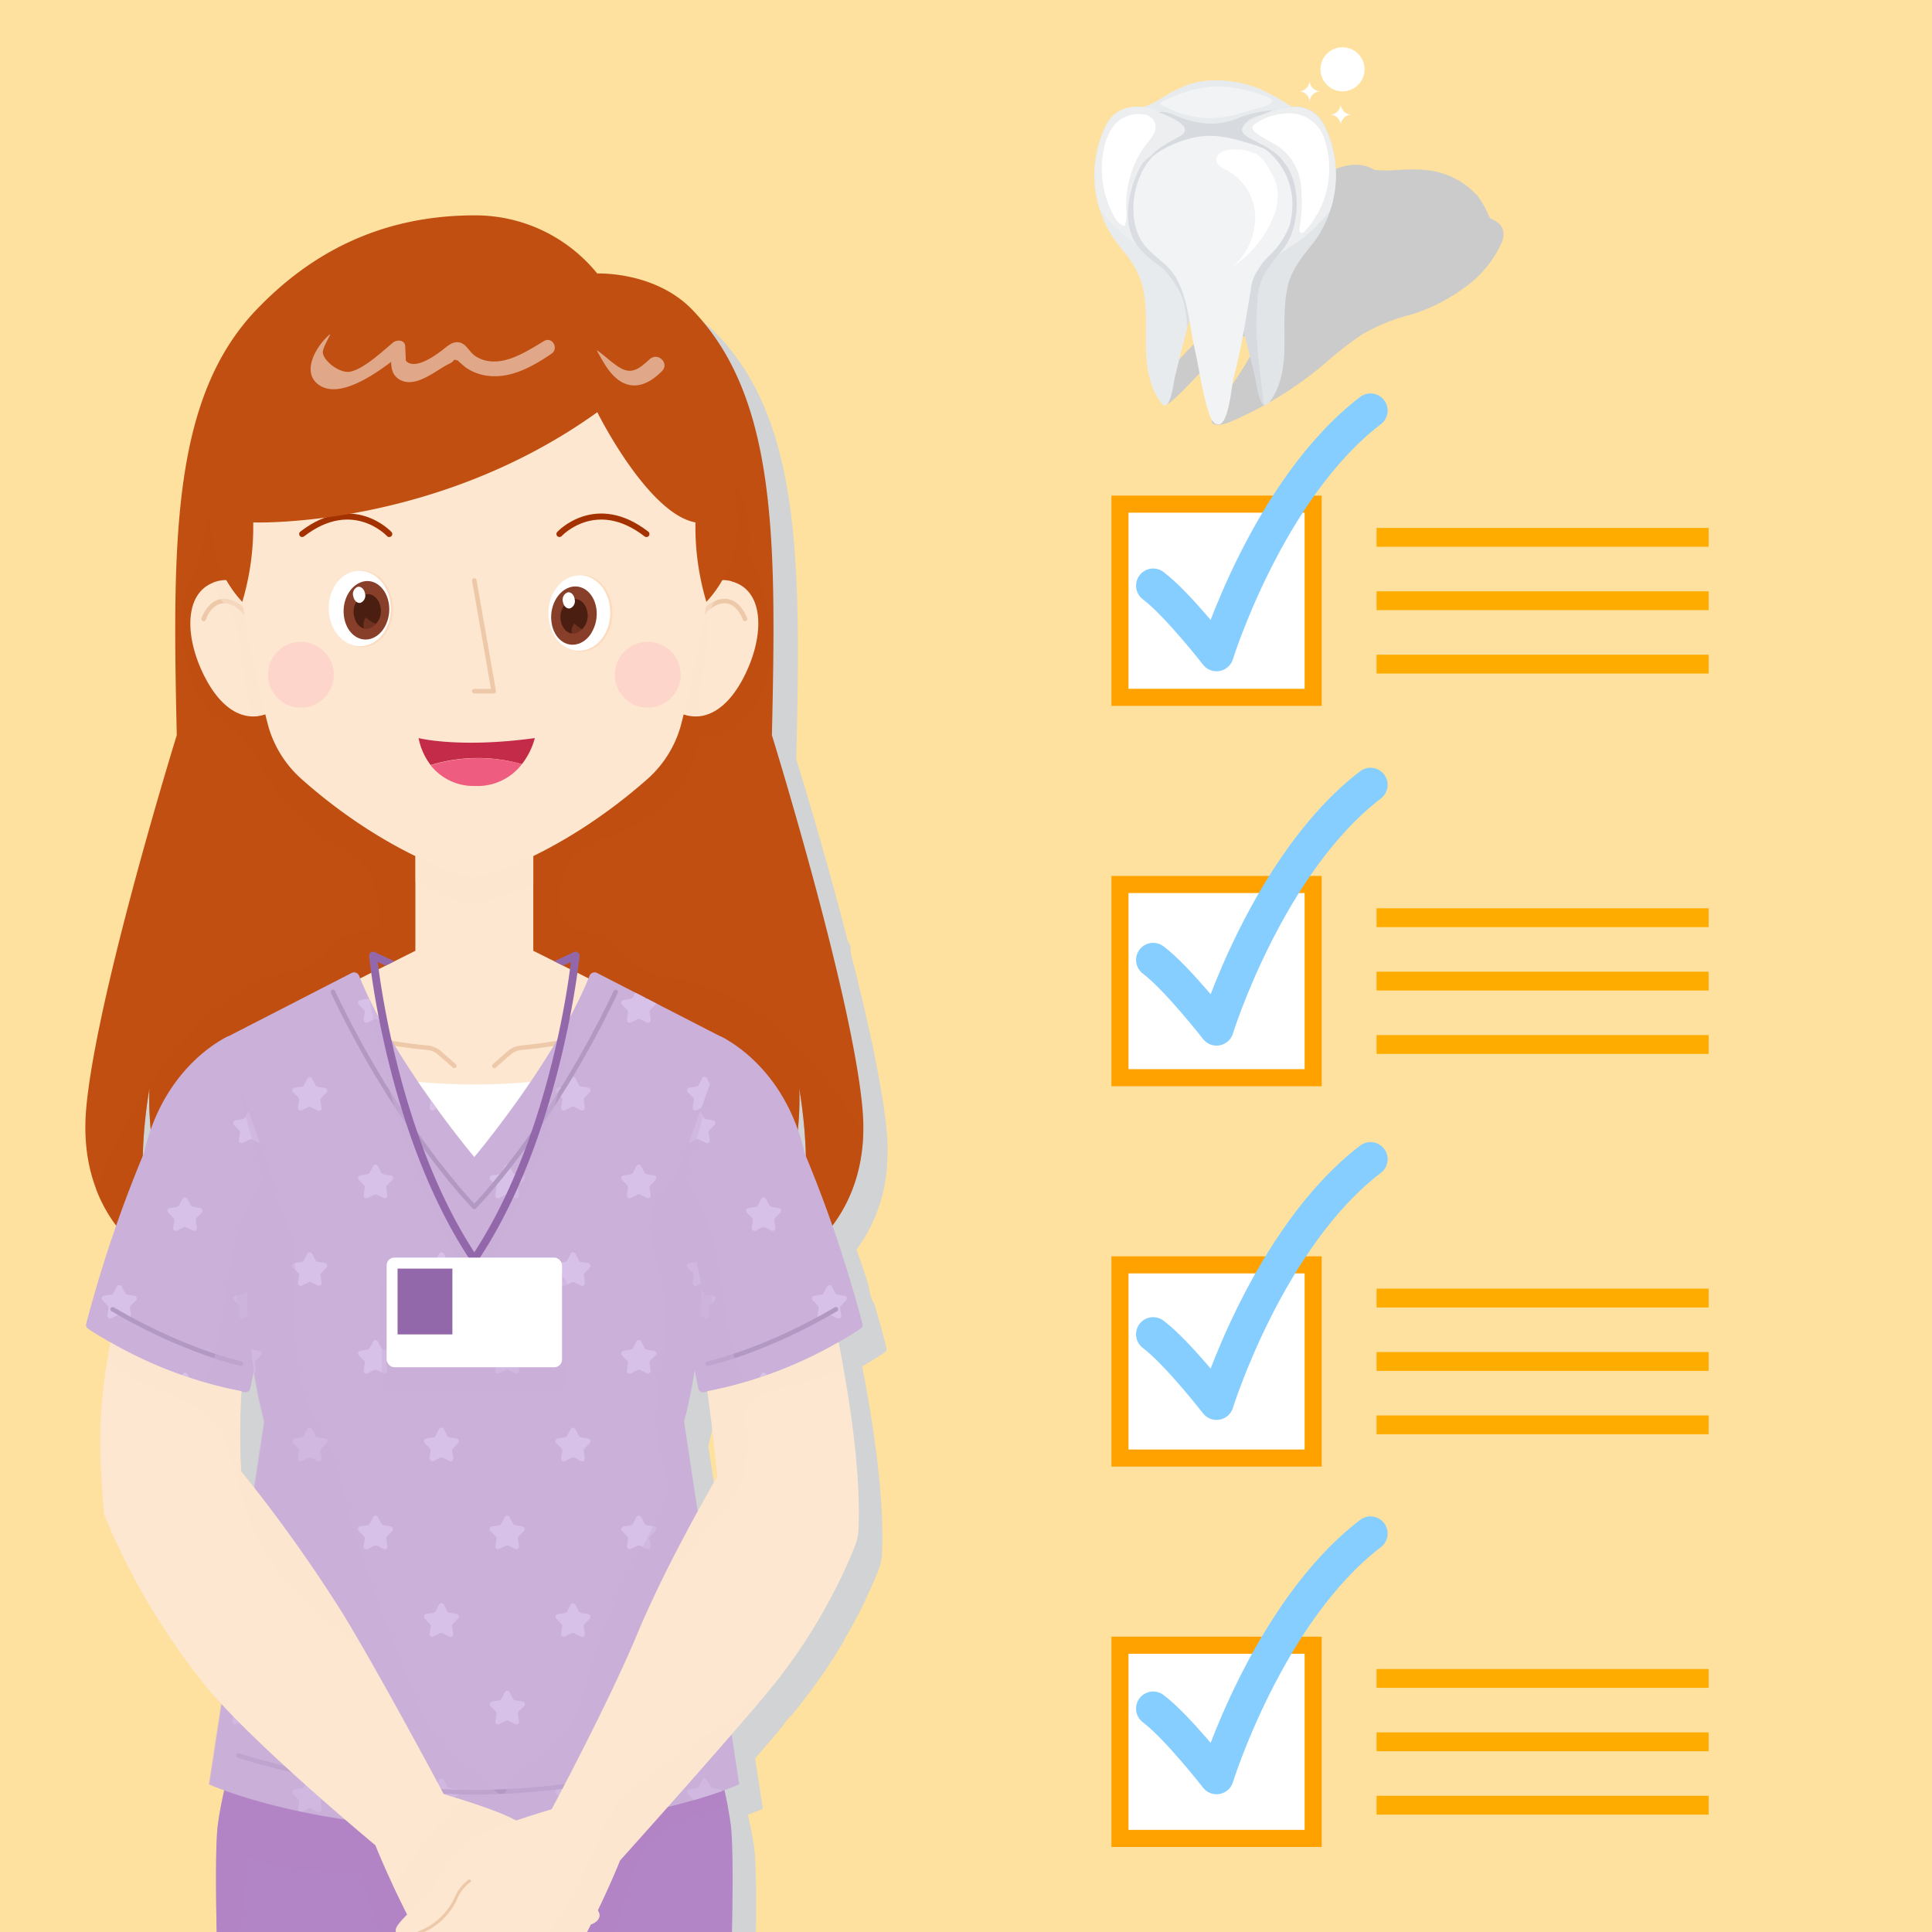 <svg xmlns="http://www.w3.org/2000/svg" xmlns:xlink="http://www.w3.org/1999/xlink" viewBox="0 0 320 320"><defs><style>.cls-1{fill:#fee19e;}.cls-2,.cls-23,.cls-31,.cls-34,.cls-37,.cls-6,.cls-7{fill:none;}.cls-3{isolation:isolate;}.cls-4{clip-path:url(#clip-path);}.cls-17,.cls-5{fill:#fff;}.cls-5{stroke:#ffa200;stroke-width:2.83px;}.cls-5,.cls-6{stroke-miterlimit:10;}.cls-6{stroke:#ffac00;stroke-width:3.12px;}.cls-7{stroke:#86ceff;stroke-width:5.67px;}.cls-23,.cls-31,.cls-34,.cls-37,.cls-7{stroke-linecap:round;stroke-linejoin:round;}.cls-8{fill:#cbcbcb;}.cls-19,.cls-24,.cls-28,.cls-30,.cls-32,.cls-39,.cls-8,.蝜芸璅{mix-blend-mode:multiply;}.cls-9{fill:#e8ebed;}.cls-10{fill:#e2e5e7;}.cls-11{fill:#eceeef;}.cls-12{fill:#d7dbdf;}.cls-13{fill:#dadee2;}.cls-14{fill:#f1f3f4;}.cls-15{fill:#ccc5b8;}.cls-16{fill:#dfddd8;}.蝜芸璅{fill:#d1d3d4;}.cls-18,.cls-19{fill:#c04f11;}.cls-19,.cls-24,.cls-28,.cls-30,.cls-32,.cls-36{opacity:0.5;}.cls-20,.cls-24{fill:#cbb0d9;}.cls-21{clip-path:url(#clip-path-2);}.cls-22{fill:#d7c1e8;}.cls-23{stroke:#b299c4;}.cls-23,.cls-31{stroke-width:0.75px;}.cls-25{clip-path:url(#clip-path-3);}.cls-26{fill:#fda2b5;}.cls-27,.cls-28{fill:#b285c7;}.cls-29,.cls-32{fill:#fde7d0;}.cls-31,.cls-37{stroke:#edc9a9;}.cls-33{clip-path:url(#clip-path-4);}.cls-34{stroke:#a33200;}.cls-35{fill:#fdd5cb;}.cls-36{mix-blend-mode:overlay;}.cls-37{stroke-width:0.5px;}.cls-38{fill:#9368ab;}.cls-39{fill:#fbdabd;opacity:0.89;}.cls-40,.cls-42{fill:#883f2a;}.cls-41{fill:#4a1e11;}.cls-42{opacity:0.61;mix-blend-mode:screen;}.cls-43{fill:#c32b49;}.cls-44{fill:#ee5c80;}.cls-45{clip-path:url(#clip-path-5);}.cls-46{fill:#305ca6;}.cls-47{fill:#3467b5;}.cls-48{fill:#a3c3f5;}.cls-49{fill:#6892ba;}</style><clipPath id="clip-path"><rect class="cls-1" width="320" height="320"/></clipPath><clipPath id="clip-path-2"><path class="cls-2" d="M47,197.52l-9.14-25.91s-10.67,4.61-14,19.34a214.39,214.39,0,0,0-9.59,28.33.73.73,0,0,0,.3.79c2.24,1.49,13.07,8.35,26,10.49a.76.76,0,0,0,.85-.59C42,227.39,43.89,217.42,47,197.52Z"/></clipPath><clipPath id="clip-path-3"><path class="cls-2" d="M110.11,197.52l9.14-25.91s10.67,4.61,14,19.34a215.33,215.33,0,0,1,9.6,28.33.75.75,0,0,1-.31.79c-2.24,1.49-13.07,8.35-26,10.49a.76.76,0,0,1-.85-.59C115.16,227.39,113.23,217.42,110.11,197.52Z"/></clipPath><clipPath id="clip-path-4"><path class="cls-2" d="M78.56,302.9c-27.7,0-43.88-7.37-43.88-7.37,2.66-17.29,9.13-60.06,9.13-60.06A89,89,0,0,1,41,214.16c0-5.94,5-16.8,5-16.8l-9.18-25.2,21.41-11a.9.9,0,0,1,1.26.48c5.5,13.89,19.07,30,19.07,30s13.58-16.13,19.07-30a.91.91,0,0,1,1.27-.48l21.41,11-9.18,25.2s5,10.86,5,16.8a89.25,89.25,0,0,1-2.82,21.31s6.47,42.77,9.13,60.06C122.45,295.53,106.27,302.9,78.56,302.9Z"/></clipPath><clipPath id="clip-path-5"><rect class="cls-2" x="340" width="320" height="320"/></clipPath></defs><g class="cls-3"><g id="圖層_1" data-name="圖層 1"><rect class="cls-1" width="320" height="320"/><g class="cls-4"><rect class="cls-5" x="185.5" y="83.5" width="32" height="32"/><line class="cls-6" x1="228" y1="89" x2="283" y2="89"/><line class="cls-6" x1="228" y1="99.5" x2="283" y2="99.5"/><line class="cls-6" x1="228" y1="110" x2="283" y2="110"/><rect class="cls-5" x="185.5" y="146.5" width="32" height="32"/><line class="cls-6" x1="228" y1="152" x2="283" y2="152"/><line class="cls-6" x1="228" y1="162.5" x2="283" y2="162.5"/><line class="cls-6" x1="228" y1="173" x2="283" y2="173"/><rect class="cls-5" x="185.5" y="209.5" width="32" height="32"/><line class="cls-6" x1="228" y1="215" x2="283" y2="215"/><line class="cls-6" x1="228" y1="225.5" x2="283" y2="225.5"/><line class="cls-6" x1="228" y1="236" x2="283" y2="236"/><rect class="cls-5" x="185.5" y="272.5" width="32" height="32"/><line class="cls-6" x1="228" y1="278" x2="283" y2="278"/><line class="cls-6" x1="228" y1="288.5" x2="283" y2="288.5"/><line class="cls-6" x1="228" y1="299" x2="283" y2="299"/><path class="cls-7" d="M191,97c4,3,10.5,11.35,10.5,11.35S210,81,227,68"/><path class="cls-7" d="M191,159c4,3,10.5,11.35,10.5,11.35S210,143,227,130"/><path class="cls-7" d="M191,221c4,3,10.5,11.35,10.5,11.35S210,205,227,192"/><path class="cls-7" d="M191,283c4,3,10.5,11.35,10.5,11.35S210,267,227,254"/><path class="cls-8" d="M246.84,36.18c-.09-.17-.18-.33-.26-.5a16.5,16.5,0,0,0-1.8-3.18,13.15,13.15,0,0,0-8.55-4.33,26.24,26.24,0,0,0-2.68-.1c-1.49,0-3.09.2-4.54.16-.36,0-.83-.05-1.33-.09a4.25,4.25,0,0,0-.56-.29c-1.64-.76-3.74-.86-6.42.37A24.67,24.67,0,0,0,211.77,35a12.79,12.79,0,0,0-2.94,6.52c0,.35-.07.72-.1,1.09a9.61,9.61,0,0,1-1.46,4.69,32.41,32.41,0,0,1-5.54,6,75.43,75.43,0,0,0-6.47,6.3,14.19,14.19,0,0,0-2.87,4.13c-.52,1.29-.45,4.52,1.55,2.82,3.39-2.88,6-6.53,9.48-9.3a8.1,8.1,0,0,1,4.22-2c1.57-.11.39,1.75.08,2.42a31.93,31.93,0,0,1-2.1,3.74c-1.59,2.5-3.39,4.89-4.73,7.54-1,2,1.71,1.42,2.68,1a60.71,60.71,0,0,0,16.67-10.44A54.89,54.89,0,0,1,225,55.82c.31-.23.63-.44,1-.65a31.89,31.89,0,0,1,7.88-3.11,29.23,29.23,0,0,0,6-2.66,26.3,26.3,0,0,0,2.38-1.55,18.52,18.52,0,0,0,6.53-7.79C249.5,38,248.56,36.85,246.84,36.18Z"/><path class="cls-9" d="M213.34,17.29a34.06,34.06,0,0,0-4.63-2.55c-3.47-1.42-8.15-2-11.76-.77a20.41,20.41,0,0,0-2.49,1.09c-1.32.67-2.58,1.59-3.91,2.21-.9.41-2.85.89-3.42,1.72s.14,1.84.67,2.35c2,1.87,2.16,4.73,4.79,6.4,4.31,2.74,10.83,4.07,15.41,1.3,3-1.83,5-5.34,7.33-7.91,1.35-1.48.44-2.46-1-3.25Z"/><path class="cls-10" d="M221,32.11a18.45,18.45,0,0,1-.66,2.71,18,18,0,0,1-2.89,5.5c-1.6,2-3.45,4.22-4.09,6.81-.77,3.09-.6,6.41-.6,9.56,0,3.48-.38,7.19-2.55,10-.33.43-.61.5-.86.33-.86-.58-1.26-4-1.39-4.59q-1-4-2-8c-1.26-4.77-2.77-9.48-4-14.24-.47-1.77-.14-3.74-.05-5.6,0-.16,0-.31,0-.46q.1-3.7.2-7.41a9.19,9.19,0,0,1,.42-3,5.08,5.08,0,0,1,2.33-2.47c4.06-2.54,11.59-6.49,14.62-.35A18.45,18.45,0,0,1,221,32.11Z"/><path class="cls-11" d="M221,32.11a18.45,18.45,0,0,1-.66,2.71c-.18.23-.36.46-.55.68a24.18,24.18,0,0,1-2.93,3.06A34.35,34.35,0,0,1,213.51,41c-2.25,1.53-4.59,2.83-6.2,5.08a5.44,5.44,0,0,0-.41-3.55c-.25-.52-.59-1-.8-1.54a8.43,8.43,0,0,0-.72-1.93c-.19-.25-.43-.46-.62-.71a2.13,2.13,0,0,1-.32-.82,4.83,4.83,0,0,0-.83-1.21,7.36,7.36,0,0,0,.14-4.19c-.3-1.39-.79-2.73-1.08-4.12a13.86,13.86,0,0,1-.21-4.21,5.08,5.08,0,0,1,2.33-2.47c4.06-2.54,11.59-6.49,14.62-.35A18.45,18.45,0,0,1,221,32.11Z"/><path class="cls-12" d="M214.71,35.12a12.9,12.9,0,0,1-.89,3.86,10.38,10.38,0,0,1-1.9,3,29.78,29.78,0,0,0-2.54,3.48,10.23,10.23,0,0,0-1.12,4.66,38.54,38.54,0,0,0-.11,5.48c.16,3.65.7,7.28,1.13,10.9a5.27,5.27,0,0,1,0,.56c-.86-.58-1.26-4-1.39-4.59q-1-4-2-8c-1.26-4.77-2.77-9.48-4-14.24-.47-1.77-.14-3.74-.05-5.6a17.59,17.59,0,0,1,3-4.95,12,12,0,0,1,3-2.41c.71-.39,2.06-.56,1.67-1.66a12.83,12.83,0,0,0-.9-1.62l.79.32a6.5,6.5,0,0,1,1.29.65,8,8,0,0,1,2.24,2.26,9.71,9.71,0,0,1,.78,1.28,15.14,15.14,0,0,1,.77,2.39A14.37,14.37,0,0,1,214.71,35.12Z"/><path class="cls-9" d="M200.65,40.22c-.69,2.59-1.46,5.16-2.2,7.74-.64,2.16-1.27,4.32-1.84,6.5-.08.29-.15.59-.23.88-.62,2.37-1.21,4.75-1.79,7.13-.18.74-.78,6.21-2.25,4.26-2.17-2.85-2.55-6.56-2.55-10,0-3.15.17-6.47-.6-9.56A15.55,15.55,0,0,0,186,41.52l-.94-1.2a18.7,18.7,0,0,1-2-19.36c3-6.14,10.56-2.19,14.62.35a7.44,7.44,0,0,1,1.62,1.3c.92,1,1.07,2.19,1.13,4.14q.09,3.7.2,7.41C200.73,36.16,201.16,38.3,200.65,40.22Z"/><path class="cls-11" d="M181.59,32.11a21.4,21.4,0,0,0,.66,2.71l.55.68a25.67,25.67,0,0,0,2.93,3.06A34.35,34.35,0,0,0,189.05,41l4.13,2.78L199,36.3a7.36,7.36,0,0,1-.15-4.19c.3-1.39.8-2.73,1.09-4.12a14.18,14.18,0,0,0,.21-4.21,5.11,5.11,0,0,0-2.34-2.47c-4.05-2.54-11.59-6.49-14.62-.35A18.52,18.52,0,0,0,181.59,32.11Z"/><path class="cls-13" d="M198.45,48c-.33,1.09-.65,2.19-1,3.28-.16.56-.31,1.12-.47,1.68-.07.27-.15.53-.22.8,0,.09-.17.43-.17.46a15.72,15.72,0,0,0-.87-5.2,15.63,15.63,0,0,0-2-3.24,10,10,0,0,0-1-1.19,11.73,11.73,0,0,0-1.29-1,15.51,15.51,0,0,1-2.79-2.58c-2.66-3.33-2-7.83-.6-11.55.57-1.49,1.35-3.07,2.81-3.72l1.51.71c.89,2.31.47,4.91.88,7.36a22.17,22.17,0,0,0,2.09,5.75A33.31,33.31,0,0,1,198.45,48Z"/><path class="cls-14" d="M214.06,34.22a11.49,11.49,0,0,0-9.74-11.75,18.82,18.82,0,0,0-11.81,2.18c-4.45,2.67-6.1,10.39-3.64,14.92a9.43,9.43,0,0,0,1.89,2.3l.35.32c.16.14.32.29.49.42l1.24,1.06a7,7,0,0,1,.67.66,10.45,10.45,0,0,1,2.08,3.32c1.28,3.11,1.53,6.83,2.27,10.06.85,3.72,1.25,7.54,2.53,11.15.25.67.7,1.45,1.41,1.44,1.73,0,2.17-6.4,2.53-7.75,1.29-4.75,2-9.71,2.85-14.58a6.51,6.51,0,0,1,.91-2.84,16.58,16.58,0,0,1,1.08-1.64c.15-.16,1-1.18,1.11-1.18a13.69,13.69,0,0,0,3.27-4.85A12.31,12.31,0,0,0,214.06,34.22Z"/><path class="cls-15" d="M196.11,22.86a8.55,8.55,0,0,0-.88.53A9.77,9.77,0,0,0,196.11,22.86Z"/><path class="cls-12" d="M205.72,21.58a.91.91,0,0,1,.06-.42,3.71,3.71,0,0,1,2.35-1.88c1-.29,1.79-.64,2.73-1a17.81,17.81,0,0,0-6,1.37,11.82,11.82,0,0,1-4.62.84,16.83,16.83,0,0,1-4.37-.9c-1.29-.42-2.57-1.3-4-1,1.38.51,6.4,2.39,3.51,4-1.75,1-3.64,1.85-4.9,3.45a4.65,4.65,0,0,0,1.26-.76,18.08,18.08,0,0,1,4.89-2.2,12.53,12.53,0,0,1,5.77-.42,23.43,23.43,0,0,1,3.49.78c2,.6,4.16,1.13,5.73,2.66-.87-1.4-2.32-2-3.7-2.73C207.32,23,205.82,22.47,205.72,21.58Z"/><path class="cls-15" d="M209.77,18.52l.69-.18A5,5,0,0,0,209.77,18.52Z"/><path class="cls-16" d="M190.77,41.83a3.89,3.89,0,0,0,.34.36l-.35-.32Z"/><path class="cls-17" d="M211.45,30.66a10.4,10.4,0,0,0-1.13-2.47,6.61,6.61,0,0,0-2.16-2.63,8.09,8.09,0,0,0-4.17-.79c-1,.06-2.49.43-2.52,1.68,0,1,1.18,1.45,1.92,1.84a9,9,0,0,1,4.52,7.6,10.91,10.91,0,0,1-3.64,8.2,17.7,17.7,0,0,0,6.51-7.88A8.69,8.69,0,0,0,211.45,30.66Z"/><path class="cls-17" d="M219.42,23.21a6.1,6.1,0,0,0-6.76-4.39,9.81,9.81,0,0,0-4.56,1.55,1.85,1.85,0,0,0-.48.35c-.59.7.36,1.24.82,1.57,1.12.8,2.36,1.34,3.5,2.11a8.92,8.92,0,0,1,3.51,6.09,26.1,26.1,0,0,1-.19,7.22,1.18,1.18,0,0,0,0,.59.43.43,0,0,0,.46.3.67.67,0,0,0,.28-.19A15.24,15.24,0,0,0,219.42,23.21Z"/><path class="cls-14" d="M208.25,15.48A22,22,0,0,0,201,14.33,21.43,21.43,0,0,0,194.29,16a12.81,12.81,0,0,0-1.87.89c-.12.07-.25.19-.21.32a.29.29,0,0,0,.15.14A17.2,17.2,0,0,0,200,19.56a19,19,0,0,0,5.8-.89c.77-.22,1.46-.48,2.26-.66a8.84,8.84,0,0,0,2.29-.83c.76-.44.08-1-.53-1.19A15.11,15.11,0,0,0,208.25,15.48Z"/><path class="cls-17" d="M191.31,20.41A2.25,2.25,0,0,0,189.7,19a4.81,4.81,0,0,0-2.2,0c-3.87.77-4.85,5.08-5,8.49a16.24,16.24,0,0,0,2,8.29c.4.74,1,1.54,1.82,1.62a6.77,6.77,0,0,0,.24-2.62A16.62,16.62,0,0,1,189.77,24,12.87,12.87,0,0,0,191,22.37,2.52,2.52,0,0,0,191.31,20.41Z"/><path class="cls-17" d="M216.91,13.32a1.8,1.8,0,0,1-1.8,1.8,1.81,1.81,0,0,1,1.8,1.8,1.81,1.81,0,0,1,1.8-1.8A1.8,1.8,0,0,1,216.91,13.32Z"/><path class="cls-17" d="M222.07,17.18a1.81,1.81,0,0,1-1.8,1.81,1.8,1.8,0,0,1,1.8,1.8,1.8,1.8,0,0,1,1.8-1.8A1.81,1.81,0,0,1,222.07,17.18Z"/><circle class="cls-17" cx="222.36" cy="11.48" r="3.65"/><path class="蝜芸璅" d="M147,191.33h0a34.23,34.23,0,0,0-.12-3.74c-.64-7.24-3-18-5.67-28.58a6.44,6.44,0,0,1-.33-1.87,2.64,2.64,0,0,0,0-.29h0a1.89,1.89,0,0,1-.05-.23l-.23-.42a3.71,3.71,0,0,1-.38-1.12h0c-4-15.44-8.33-29.3-8.33-29.3.74-32.21.89-55.91-13.19-70.47-6.19-6.41-15.74-6-15.74-6a26,26,0,0,0-20.35-9.63c-15,0-26.69,5.78-36.09,15.61-14,14.63-13.92,38.26-13.19,70.47,0,0-7.32,23.62-11.8,43.53l0,.24a2.72,2.72,0,0,1-.18.44l-.05.07s0,0,0,.07a4.23,4.23,0,0,1-.11.62c0,.15-.07.29-.1.43a2.78,2.78,0,0,1-.16.77.67.67,0,0,1-.06.15l-.12.8s0,0,0,.07a134.71,134.71,0,0,0-2.41,14.63A29.43,29.43,0,0,0,20,201.2c.17.45.36.87.55,1.28l.18.41c.22.44.44.87.67,1.28.06.12.13.23.19.34.2.34.4.67.61,1l.18.29c.24.37.49.72.74,1.06l.12.16a168.58,168.58,0,0,0-5,16.27.73.73,0,0,0,.3.79c.61.4,1.86,1.2,3.6,2.2l-.47.91a1.1,1.1,0,0,1,.05.43c-.11,1.16-.13,2.34-.29,3.5l.06-.42c-.06.44-.08.88-.16,1.32a.88.88,0,0,1-.05.15c-1.28,9.52-.59,15.67-.12,22.58,0,0,.06.17.18.46a1.34,1.34,0,0,1,.76.94c.14.64.27,1.29.4,1.94a25.53,25.53,0,0,1,1.19,2.33,1,1,0,0,1,.05.16,123,123,0,0,0,7.8,13.85l0,.16a.45.45,0,0,0,.47.51,95.37,95.37,0,0,0,6.4,8.58c.68.82,1.45,1.68,2.27,2.56-.06.45-.13.9-.2,1.34-.23,1.53-.46,3-.67,4.42-.11.7-.22,1.39-.32,2.06-.31,2-.59,3.86-.84,5.48,0,0,.57.26,1.68.68l.79.3c-.51,2.32-.9,4.36-1.08,5.91,0,.14,0,.29,0,.45v.06c0,.14,0,.29,0,.45s0,.23,0,.35,0,.15,0,.23,0,.27,0,.41a1.55,1.55,0,0,0,0,.22c0,.13,0,.27,0,.41s0,.19,0,.29,0,.26,0,.4,0,.23,0,.35,0,.35,0,.52,0,.18,0,.28,0,.4,0,.61a2.18,2.18,0,0,1,0,.25c0,.24,0,.49,0,.75v.15c0,.61,0,1.26,0,1.93v1.09c0,18.81,1.92,58.23,4.57,78.56,0,0-.66,29.9,2.12,51.46,2.74,21.3-1.81,46.13-1.92,60.32-1.28.87-2.58,1.7-3.85,2.42a50.69,50.69,0,0,1-4.92,2.26c-4.92,2.08-10.5,4.43-11.82,8.33a6,6,0,0,0,.67,5l.37.64h-.15a.49.49,0,0,0-.49.49V527H76.52v-1.86a.49.49,0,0,0-.49-.49h-.1v-1.42c0-.52,0-2.29.08-5.8,0-.7,0-1.47,0-2.31s0-1.75.05-2.75a.84.84,0,0,0-.93-.84l-.34,0c0-.29,0-.59,0-.89l.32,0,.22,0,.52,0,.63,0,.29,0,.39,0,.2,0,.47,0a.82.82,0,0,0,.45-.21,1.1,1.1,0,0,0,.14-.21.94.94,0,0,0,.06-.24c.56-7.69,6.15-86.79,2.09-115.63v-2.47c0-1.48,0-3.56,0-6.12v-2.4c0-.67,0-1.37,0-2.09v-.36c0-.29,0-.58,0-.87v-.34c0-.32,0-.65,0-1v-.22c0-.36,0-.72,0-1.09V377c0-.37,0-.74,0-1.12v-.13c0-2.17,0-4.46.07-6.84v-.15c0-.9,0-1.82,0-2.74v-.39c0-.41,0-.83,0-1.24v-.23c0-.41,0-.82,0-1.23v-.47c0-.41,0-.83,0-1.24v-.18c0-.48,0-1,0-1.44v-.14c0-.46,0-.92,0-1.38v-.41c0-.43,0-.85,0-1.28v-.09c.05-3.15.11-6.35.17-9.52v-.1l0-1.36v0h0c0-.8,0-1.59,0-2.38v-.31c0-1.57.07-3.11.11-4.64,0-.1,0-.21,0-.31l.1,0a5.38,5.38,0,0,0,2.29,0v.38c0,.64,0,1.28,0,1.93v.29c0,.69,0,1.38.05,2.07,0,.25,0,.49,0,.74,0,.67,0,1.34,0,2v.22l.06,3.23v.18l0,1.5v.22c0,.49,0,1,0,1.46v.26c0,.49,0,1,0,1.48v.07l0,1.58v.2c.09,5.51.16,10.9.21,15.83v.09q0,1.41,0,2.76v.21c0,.89,0,1.76,0,2.62v.19c0,.81,0,1.6,0,2.37V380c0,.75,0,1.48,0,2.18v1.5c0,.25,0,.5,0,.75v.36c0,.28,0,.55,0,.82v4.8c0,.4,0,.78,0,1.12v1.58c0,.37,0,.63,0,.82v.26C80.42,423,86,502.12,86.58,509.81a.65.65,0,0,0,.06.24.73.73,0,0,0,.59.42l.51,0,.32,0,.33,0,.51,0,.23,0,.71,0H90l.28,0v.89l-.34,0a.84.84,0,0,0-.93.84c0,1,0,1.91,0,2.75s0,1.61,0,2.31c.06,3.51.08,5.28.09,5.8v.16l0,1.26h-.1a.49.49,0,0,0-.49.49V527h52.15v-1.86a.49.49,0,0,0-.5-.49h-.15l.37-.64a6,6,0,0,0,.68-5c-1.32-3.9-6.9-6.25-11.82-8.33a49.88,49.88,0,0,1-4.93-2.26c-1.26-.72-2.56-1.55-3.84-2.42-.11-14.19-4.66-39-1.92-60.32,2.78-21.56,2.12-51.46,2.12-51.46,3.25-25,5.36-78.8,4.29-87.76-.11-.91-.29-2-.52-3.21h0c-.16-.84-.35-1.74-.56-2.69,1.62-.59,2.47-1,2.47-1h0c-.37-2.36-.8-5.19-1.28-8.32l3.82-4.43,0,0a4.18,4.18,0,0,1,.66-.81l.07-.07a9.76,9.76,0,0,1,1.42-1.77l.08-.06.55-.68c.32-.39.62-.78.92-1.16h0A94.66,94.66,0,0,0,139.66,272l0,0a7.07,7.07,0,0,1,.75-1.39,84.89,84.89,0,0,0,5.07-10.5,8.79,8.79,0,0,0,.61-2.82c.34-8.08-.9-18.65-3.29-31,1.79-1,3.08-1.84,3.7-2.25a.75.75,0,0,0,.31-.79c-.59-2.42-1.28-4.87-2-7.29a5.38,5.38,0,0,1-.78-2.12c0-.14-.06-.27-.08-.41a4.57,4.57,0,0,1-.14-.72c-.65-2-1.3-3.92-1.94-5.73a26.23,26.23,0,0,0,5.1-15.68ZM27.89,195l-.23.56a78.74,78.74,0,0,1,1.09-11.24,49,49,0,0,0,.22,6.89A36.26,36.26,0,0,0,27.89,195ZM46.14,250.5c-1.38-1.76-2.23-2.81-2.23-2.81s0-.64-.09-1.73c0-.44,0-1,0-1.52,0-1.41-.06-3.19,0-5.14,0-1.55.09-3.2.21-4.86l.63.12h0a.78.78,0,0,0,.37-.05h0a.75.75,0,0,0,.28-.18.08.08,0,0,1,0,0,.8.8,0,0,0,.16-.32c0-.16.07-.35.11-.57.1-.48.22-1.12.37-1.9a.38.38,0,0,0,.21,0c.25,1.55.52,2.94.76,4.1a2.21,2.21,0,0,1,0,.25c.06.28.12.54.17.79l.09.37c.08.37.16.7.23,1,.23,1,.38,1.51.38,1.51S47.14,243.91,46.14,250.5Zm76.6-1.81c-.3.5-1.52,2.62-3.17,5.64-.68-4.45-1.25-8.25-1.65-10.89a6.5,6.5,0,0,1-.12-.75c-.31-2-.48-3.22-.48-3.22s.15-.54.38-1.51c.07-.29.15-.62.23-1,0-.12.06-.25.08-.37s.12-.51.17-.79l.06-.25c.27-1.3.57-2.88.85-4.66.2,1.06.36,1.9.48,2.5,0,.22.08.41.11.57a.71.71,0,0,0,.17.32l0,0a.75.75,0,0,0,.28.18h0a.78.78,0,0,0,.37.05h0l.64-.12c.39,2.88.71,5.48,1,7.64h-.07a9.28,9.28,0,0,1,.27,1.7c0,.41,0,.83.08,1.25l0,.55a2.91,2.91,0,0,1,0,.31v.05l.07-.06c.18,1.7.26,2.69.26,2.69ZM137.23,195a34.42,34.42,0,0,0-1.08-3.78c.12-1.19.19-2.28.22-3.22.09-2.27,0-3.68,0-3.68.14.89.28,1.76.39,2.61a77.45,77.45,0,0,1,.7,8.64C137.32,195.15,137.23,195,137.23,195Z"/><path class="cls-18" d="M42.47,51.3c-14,14.63-13.92,38.26-13.19,70.47,0,0-13.31,42.94-15,61.82C13,198.1,20.74,205.44,24.4,208.06a.73.73,0,0,0,1.12-.81c-1.18-3.72-3.14-12.74-.77-27,0,0-1.4,22.48,12.75,33.13a17.52,17.52,0,0,0,16.13,10.43c10.76,0,22.2,8,24.51,9.72a.71.71,0,0,0,.85,0c2.31-1.7,13.75-9.72,24.51-9.72a17.52,17.52,0,0,0,16.13-10.43c14.15-10.65,12.75-33.13,12.75-33.13,2.37,14.24.41,23.26-.77,27a.72.72,0,0,0,1.11.81c3.67-2.62,11.44-10,10.13-24.47-1.69-18.88-15-61.82-15-61.82.74-32.21.89-55.91-13.19-70.47-6.19-6.41-15.74-6-15.74-6a26,26,0,0,0-20.35-9.63C63.61,35.69,51.87,41.47,42.47,51.3Z"/><path class="cls-19" d="M138.41,181c-6-8.09-13.55-15.49-23.57-18.18-3.8-1-8.66-1.25-11.45-4.44a15.79,15.79,0,0,0-2.22-2.72,7.36,7.36,0,0,0-2.51-1.11c-1.23-.33-2.55-.38-3.77-.79-2.68-.9-2.41-3.89-2.09-6.21.45-3.23,1.23-6.33,4.42-7.73,1.77-.78,3.68-1.2,5.49-1.89a22.18,22.18,0,0,0,5.77-3.7c3.63-3,6.87-6.91,7.13-11.78a.33.33,0,0,1,.32-.32,10.82,10.82,0,0,0,9.07-5.15c3.27-5.31,3.15-12.59,1.67-18.45a13.17,13.17,0,0,0-1.8-4.42c-1.14-1.6-.68-3.42-.66-5.27a20.17,20.17,0,0,0-1.37-6.45c-.21-.6-.44-1.2-.7-1.79H36.32c-.48,1.24-1,2.48-1.36,3.73-1,3.15-1.21,6.54-2.48,9.6-1.36,3.28-2.68,6.32-2.5,10a30.93,30.93,0,0,0,1.12,6.25,23,23,0,0,0,1.55,4.73c1.21,2.38,3.33,3.77,5.46,5.25,2.58,1.78,3.66,4.18,5.21,6.83A38.72,38.72,0,0,0,49,134.77a29.73,29.73,0,0,0,7.56,5.47,9.16,9.16,0,0,1,4.43,4,21.67,21.67,0,0,1,2.13,9.33.32.32,0,0,1-.32.32,12.81,12.81,0,0,0-5.25.93,5.41,5.41,0,0,0-2.65,1.67c-.39.52-.64,1.13-1.06,1.64-2.12,2.57-5.95,2.53-8.85,3.68-10.5,4.16-18,13.3-23.3,22.93A108.65,108.65,0,0,0,15.92,197a24.49,24.49,0,0,0,8.48,11.09.73.73,0,0,0,1.12-.81c-1.18-3.72-3.14-12.74-.77-27,0,0-1.4,22.48,12.75,33.13a17.52,17.52,0,0,0,16.13,10.43c10.76,0,22.2,8,24.51,9.72a.71.71,0,0,0,.85,0c2.31-1.7,13.75-9.72,24.51-9.72a17.52,17.52,0,0,0,16.13-10.43c14.15-10.65,12.75-33.13,12.75-33.13,2.37,14.24.41,23.26-.77,27a.72.72,0,0,0,1.11.81c3.34-2.39,10.05-8.69,10.25-20.73C141.48,185.18,140,183,138.41,181Z"/><path class="cls-20" d="M47,197.52l-9.14-25.91s-10.67,4.61-14,19.34a214.39,214.39,0,0,0-9.59,28.33.73.73,0,0,0,.3.79c2.24,1.49,13.07,8.35,26,10.49a.76.76,0,0,0,.85-.59C42,227.39,43.89,217.42,47,197.52Z"/><g class="cls-21"><path class="cls-22" d="M8.65,174.22l-1.11.55a.45.45,0,0,1-.65-.47l.18-1.23a.44.44,0,0,0-.12-.38l-.87-.89a.45.45,0,0,1,.24-.76l1.23-.2a.51.51,0,0,0,.33-.24l.57-1.11a.45.45,0,0,1,.8,0l.57,1.11a.51.51,0,0,0,.33.24l1.23.2a.45.45,0,0,1,.24.76l-.87.89a.44.44,0,0,0-.12.38l.18,1.23a.45.45,0,0,1-.65.47l-1.11-.55A.41.41,0,0,0,8.65,174.22Z"/><path class="cls-22" d="M30.44,174.22l-1.11.55a.45.45,0,0,1-.65-.47l.18-1.23a.41.41,0,0,0-.12-.38l-.87-.89a.45.45,0,0,1,.24-.76l1.23-.2a.51.51,0,0,0,.33-.24l.57-1.11a.45.45,0,0,1,.8,0l.57,1.11a.51.51,0,0,0,.33.24l1.23.2a.45.45,0,0,1,.25.76l-.88.89a.44.44,0,0,0-.12.38l.18,1.23a.45.45,0,0,1-.65.47l-1.11-.55A.41.41,0,0,0,30.44,174.22Z"/><path class="cls-22" d="M52.23,174.22l-1.11.55a.45.45,0,0,1-.65-.47l.18-1.23a.41.41,0,0,0-.12-.38l-.87-.89a.45.45,0,0,1,.25-.76l1.22-.2a.51.51,0,0,0,.33-.24l.57-1.11a.45.45,0,0,1,.8,0l.57,1.11a.51.51,0,0,0,.33.24L55,171a.45.45,0,0,1,.25.76l-.88.89a.44.44,0,0,0-.12.38l.18,1.23a.45.45,0,0,1-.65.47l-1.11-.55A.41.41,0,0,0,52.23,174.22Z"/><path class="cls-22" d="M19.54,188.74l-1.11.56a.45.45,0,0,1-.65-.47L18,187.6a.48.48,0,0,0-.13-.39l-.87-.88a.45.45,0,0,1,.25-.76l1.22-.21a.42.42,0,0,0,.33-.24l.57-1.1a.46.46,0,0,1,.81,0l.57,1.1a.43.43,0,0,0,.33.24l1.22.21a.45.45,0,0,1,.25.76l-.87.88a.48.48,0,0,0-.13.39l.19,1.23a.45.45,0,0,1-.65.47L20,188.74A.49.49,0,0,0,19.54,188.74Z"/><path class="cls-22" d="M41.33,188.74l-1.11.56a.46.46,0,0,1-.65-.47l.19-1.23a.48.48,0,0,0-.13-.39l-.87-.88a.45.45,0,0,1,.25-.76l1.23-.21a.42.42,0,0,0,.32-.24l.57-1.1a.46.46,0,0,1,.81,0l.57,1.1a.43.43,0,0,0,.33.24l1.22.21a.45.45,0,0,1,.25.76l-.87.88a.48.48,0,0,0-.13.39l.19,1.23a.45.45,0,0,1-.65.47l-1.11-.56A.49.49,0,0,0,41.33,188.74Z"/><path class="cls-22" d="M8.65,203.27l-1.11.56a.45.45,0,0,1-.65-.48l.18-1.22a.46.46,0,0,0-.12-.39l-.87-.88a.45.45,0,0,1,.24-.77l1.23-.2a.45.45,0,0,0,.33-.24l.57-1.1a.45.45,0,0,1,.8,0l.57,1.1a.45.45,0,0,0,.33.24l1.23.2a.45.45,0,0,1,.24.77l-.87.88a.46.46,0,0,0-.12.39l.18,1.22a.45.45,0,0,1-.65.48l-1.11-.56A.47.47,0,0,0,8.65,203.27Z"/><path class="cls-22" d="M30.44,203.27l-1.11.56a.45.45,0,0,1-.65-.48l.18-1.22a.43.43,0,0,0-.12-.39l-.87-.88a.45.45,0,0,1,.24-.77l1.23-.2a.45.45,0,0,0,.33-.24l.57-1.1a.45.45,0,0,1,.8,0l.57,1.1a.45.45,0,0,0,.33.24l1.23.2a.46.46,0,0,1,.25.77l-.88.88a.46.46,0,0,0-.12.39l.18,1.22a.45.45,0,0,1-.65.48l-1.11-.56A.47.47,0,0,0,30.44,203.27Z"/><path class="cls-22" d="M52.23,203.27l-1.11.56a.45.45,0,0,1-.65-.48l.18-1.22a.43.43,0,0,0-.12-.39l-.87-.88a.45.45,0,0,1,.25-.77l1.22-.2a.45.45,0,0,0,.33-.24l.57-1.1a.45.45,0,0,1,.8,0l.57,1.1a.45.45,0,0,0,.33.24l1.23.2a.46.46,0,0,1,.25.77l-.88.88a.46.46,0,0,0-.12.39l.18,1.22a.45.45,0,0,1-.65.48l-1.11-.56A.47.47,0,0,0,52.23,203.27Z"/><path class="cls-22" d="M19.54,217.8l-1.11.55a.45.45,0,0,1-.65-.47l.19-1.23a.45.45,0,0,0-.13-.38l-.87-.89a.45.45,0,0,1,.25-.76l1.22-.2a.44.44,0,0,0,.33-.24l.57-1.1a.46.46,0,0,1,.81,0l.57,1.1a.46.46,0,0,0,.33.24l1.22.2a.45.45,0,0,1,.25.76l-.87.89a.45.45,0,0,0-.13.38l.19,1.23a.45.45,0,0,1-.65.47L20,217.8A.43.43,0,0,0,19.54,217.8Z"/><path class="cls-22" d="M41.33,217.8l-1.11.55a.45.45,0,0,1-.65-.47l.19-1.23a.45.45,0,0,0-.13-.38l-.87-.89a.45.45,0,0,1,.25-.76l1.23-.2a.44.44,0,0,0,.32-.24l.57-1.1a.46.46,0,0,1,.81,0l.57,1.1a.46.46,0,0,0,.33.24l1.22.2a.45.45,0,0,1,.25.76l-.87.89a.45.45,0,0,0-.13.38l.19,1.23a.45.45,0,0,1-.65.47l-1.11-.55A.43.43,0,0,0,41.33,217.8Z"/><path class="cls-22" d="M8.65,232.32l-1.11.56a.45.45,0,0,1-.65-.47l.18-1.23A.44.44,0,0,0,7,230.8l-.87-.89a.45.45,0,0,1,.24-.76l1.23-.21a.46.46,0,0,0,.33-.23l.57-1.11a.45.45,0,0,1,.8,0l.57,1.11a.46.46,0,0,0,.33.23l1.23.21a.45.45,0,0,1,.24.76l-.87.89a.44.44,0,0,0-.12.38l.18,1.23a.45.45,0,0,1-.65.47l-1.11-.56A.47.47,0,0,0,8.65,232.32Z"/><path class="cls-22" d="M30.44,232.32l-1.11.56a.45.45,0,0,1-.65-.47l.18-1.23a.41.41,0,0,0-.12-.38l-.87-.89a.45.45,0,0,1,.24-.76l1.23-.21a.46.46,0,0,0,.33-.23l.57-1.11a.45.45,0,0,1,.8,0l.57,1.11a.46.46,0,0,0,.33.23l1.23.21a.45.45,0,0,1,.25.76l-.88.89a.44.44,0,0,0-.12.38l.18,1.23a.45.45,0,0,1-.65.47l-1.11-.56A.47.47,0,0,0,30.44,232.32Z"/><path class="cls-22" d="M52.23,232.32l-1.11.56a.45.45,0,0,1-.65-.47l.18-1.23a.41.41,0,0,0-.12-.38l-.87-.89a.45.45,0,0,1,.25-.76l1.22-.21a.46.46,0,0,0,.33-.23L52,227.6a.45.45,0,0,1,.8,0l.57,1.11a.46.46,0,0,0,.33.23l1.23.21a.45.45,0,0,1,.25.76l-.88.89a.44.44,0,0,0-.12.38l.18,1.23a.45.45,0,0,1-.65.47l-1.11-.56A.47.47,0,0,0,52.23,232.32Z"/></g><path class="cls-23" d="M39.91,225.86s-9.32-2-21.25-9"/><path class="cls-24" d="M38.08,172.19c0,.28.07.57.12.85.35,2,.77,4,1.19,6a93.27,93.27,0,0,0,2.49,10.08c.63,2,1.78,4.64,1.26,6.76a11.62,11.62,0,0,1-1.67,3.1,20.5,20.5,0,0,0-1.73,4.13c-2.07,6.17-2.35,12.61-3.57,18.95a28.09,28.09,0,0,1-2.33,7,56.81,56.81,0,0,0,6.75,1.57.76.76,0,0,0,.85-.59c.52-2.58,2.45-12.55,5.57-32.45Z"/><path class="cls-24" d="M42.49,202.69A19.54,19.54,0,0,0,39.3,212c-.5,6.21.91,12.34,1.66,18.49a.75.75,0,0,0,.48-.54c.52-2.58,2.45-12.55,5.57-32.45l-.43-1.23C45.38,198.53,43.87,200.56,42.49,202.69Z"/><path class="cls-20" d="M110.11,197.52l9.14-25.91s10.67,4.61,14,19.34a215.33,215.33,0,0,1,9.6,28.33.75.75,0,0,1-.31.79c-2.24,1.49-13.07,8.35-26,10.49a.76.76,0,0,1-.85-.59C115.16,227.39,113.23,217.42,110.11,197.52Z"/><g class="cls-25"><path class="cls-22" d="M148.47,174.22l1.11.55a.45.45,0,0,0,.65-.47l-.18-1.23a.44.44,0,0,1,.12-.38l.88-.89a.45.45,0,0,0-.25-.76l-1.23-.2a.51.51,0,0,1-.33-.24l-.57-1.11a.45.45,0,0,0-.8,0l-.57,1.11a.51.51,0,0,1-.33.24l-1.22.2a.45.45,0,0,0-.25.76l.87.89a.41.41,0,0,1,.12.38l-.18,1.23a.45.45,0,0,0,.65.47l1.11-.55A.41.41,0,0,1,148.47,174.22Z"/><path class="cls-22" d="M126.68,174.22l1.11.55a.45.45,0,0,0,.65-.47l-.18-1.23a.44.44,0,0,1,.12-.38l.88-.89A.45.45,0,0,0,129,171l-1.23-.2a.51.51,0,0,1-.33-.24l-.57-1.11a.45.45,0,0,0-.8,0l-.57,1.11a.51.51,0,0,1-.33.24L124,171a.45.45,0,0,0-.24.76l.87.89a.41.41,0,0,1,.12.38l-.18,1.23a.45.45,0,0,0,.65.47l1.11-.55A.41.41,0,0,1,126.68,174.22Z"/><path class="cls-22" d="M104.89,174.22l1.11.55a.45.45,0,0,0,.65-.47l-.18-1.23a.44.44,0,0,1,.12-.38l.87-.89a.45.45,0,0,0-.24-.76l-1.23-.2a.51.51,0,0,1-.33-.24l-.57-1.11a.45.45,0,0,0-.8,0l-.57,1.11a.51.51,0,0,1-.33.24l-1.23.2a.45.45,0,0,0-.24.76l.87.89a.44.44,0,0,1,.12.38l-.18,1.23a.45.45,0,0,0,.65.47l1.11-.55A.41.41,0,0,1,104.89,174.22Z"/><path class="cls-22" d="M137.58,188.74l1.11.56a.45.45,0,0,0,.65-.47l-.19-1.23a.48.48,0,0,1,.13-.39l.87-.88a.45.45,0,0,0-.25-.76l-1.22-.21a.43.43,0,0,1-.33-.24l-.57-1.1a.46.46,0,0,0-.81,0l-.57,1.1a.42.42,0,0,1-.32.24l-1.23.21a.45.45,0,0,0-.25.76l.87.88a.48.48,0,0,1,.13.39l-.19,1.23a.46.46,0,0,0,.65.47l1.11-.56A.49.49,0,0,1,137.58,188.74Z"/><path class="cls-22" d="M115.79,188.74l1.11.56a.45.45,0,0,0,.65-.47l-.19-1.23a.48.48,0,0,1,.13-.39l.87-.88a.45.45,0,0,0-.25-.76l-1.22-.21a.43.43,0,0,1-.33-.24L116,184a.46.46,0,0,0-.81,0l-.57,1.1a.42.42,0,0,1-.33.24l-1.22.21a.45.45,0,0,0-.25.76l.87.88a.48.48,0,0,1,.13.39l-.19,1.23a.45.45,0,0,0,.65.47l1.11-.56A.49.49,0,0,1,115.79,188.74Z"/><path class="cls-22" d="M148.47,203.27l1.11.56a.45.45,0,0,0,.65-.48l-.18-1.22a.46.46,0,0,1,.12-.39l.88-.88a.46.46,0,0,0-.25-.77l-1.23-.2a.45.45,0,0,1-.33-.24l-.57-1.1a.45.45,0,0,0-.8,0l-.57,1.1a.45.45,0,0,1-.33.24l-1.22.2a.45.45,0,0,0-.25.77l.87.88a.43.43,0,0,1,.12.39l-.18,1.22a.45.45,0,0,0,.65.48l1.11-.56A.47.47,0,0,1,148.47,203.27Z"/><path class="cls-22" d="M126.68,203.27l1.11.56a.45.45,0,0,0,.65-.48l-.18-1.22a.46.46,0,0,1,.12-.39l.88-.88a.46.46,0,0,0-.25-.77l-1.23-.2a.45.45,0,0,1-.33-.24l-.57-1.1a.45.45,0,0,0-.8,0l-.57,1.1a.45.45,0,0,1-.33.24l-1.23.2a.45.45,0,0,0-.24.77l.87.88a.43.43,0,0,1,.12.39l-.18,1.22a.45.45,0,0,0,.65.48l1.11-.56A.47.47,0,0,1,126.68,203.27Z"/><path class="cls-22" d="M104.89,203.27l1.11.56a.45.45,0,0,0,.65-.48l-.18-1.22a.46.46,0,0,1,.12-.39l.87-.88a.45.45,0,0,0-.24-.77l-1.23-.2a.45.45,0,0,1-.33-.24l-.57-1.1a.45.45,0,0,0-.8,0l-.57,1.1a.45.45,0,0,1-.33.24l-1.23.2a.45.45,0,0,0-.24.77l.87.88a.46.46,0,0,1,.12.39l-.18,1.22a.45.45,0,0,0,.65.48l1.11-.56A.47.47,0,0,1,104.89,203.27Z"/><path class="cls-22" d="M137.58,217.8l1.11.55a.45.45,0,0,0,.65-.47l-.19-1.23a.45.45,0,0,1,.13-.38l.87-.89a.45.45,0,0,0-.25-.76l-1.22-.2a.46.46,0,0,1-.33-.24l-.57-1.1a.46.46,0,0,0-.81,0l-.57,1.1a.44.44,0,0,1-.32.24l-1.23.2a.45.45,0,0,0-.25.76l.87.89a.45.45,0,0,1,.13.38l-.19,1.23a.45.45,0,0,0,.65.47l1.11-.55A.43.43,0,0,1,137.58,217.8Z"/><path class="cls-22" d="M115.79,217.8l1.11.55a.45.45,0,0,0,.65-.47l-.19-1.23a.45.45,0,0,1,.13-.38l.87-.89a.45.45,0,0,0-.25-.76l-1.22-.2a.46.46,0,0,1-.33-.24l-.57-1.1a.46.46,0,0,0-.81,0l-.57,1.1a.44.44,0,0,1-.33.24l-1.22.2a.45.45,0,0,0-.25.76l.87.89a.45.45,0,0,1,.13.38l-.19,1.23a.45.45,0,0,0,.65.47l1.11-.55A.43.43,0,0,1,115.79,217.8Z"/><path class="cls-22" d="M148.47,232.32l1.11.56a.45.45,0,0,0,.65-.47l-.18-1.23a.44.44,0,0,1,.12-.38l.88-.89a.45.45,0,0,0-.25-.76l-1.23-.21a.46.46,0,0,1-.33-.23l-.57-1.11a.45.45,0,0,0-.8,0l-.57,1.11a.46.46,0,0,1-.33.23l-1.22.21a.45.45,0,0,0-.25.76l.87.89a.41.41,0,0,1,.12.38l-.18,1.23a.45.45,0,0,0,.65.47l1.11-.56A.47.47,0,0,1,148.47,232.32Z"/><path class="cls-22" d="M126.68,232.32l1.11.56a.45.45,0,0,0,.65-.47l-.18-1.23a.44.44,0,0,1,.12-.38l.88-.89a.45.45,0,0,0-.25-.76l-1.23-.21a.46.46,0,0,1-.33-.23l-.57-1.11a.45.45,0,0,0-.8,0l-.57,1.11a.46.46,0,0,1-.33.23l-1.23.21a.45.45,0,0,0-.24.76l.87.89a.41.41,0,0,1,.12.38l-.18,1.23a.45.45,0,0,0,.65.47l1.11-.56A.47.47,0,0,1,126.68,232.32Z"/><path class="cls-22" d="M104.89,232.32l1.11.56a.45.45,0,0,0,.65-.47l-.18-1.23a.44.44,0,0,1,.12-.38l.87-.89a.45.45,0,0,0-.24-.76l-1.23-.21a.46.46,0,0,1-.33-.23l-.57-1.11a.45.45,0,0,0-.8,0l-.57,1.11a.46.46,0,0,1-.33.23l-1.23.21a.45.45,0,0,0-.24.76l.87.89a.44.44,0,0,1,.12.38l-.18,1.23a.45.45,0,0,0,.65.47l1.11-.56A.47.47,0,0,1,104.89,232.32Z"/></g><path class="cls-23" d="M117.21,225.86s9.32-2,21.25-9"/><path class="cls-24" d="M119.05,172.19c0,.28-.08.57-.13.85-.35,2-.77,4-1.19,6a95.64,95.64,0,0,1-2.48,10.08c-.64,2-1.79,4.64-1.27,6.76a11.62,11.62,0,0,0,1.67,3.1,21.13,21.13,0,0,1,1.74,4.13c2.06,6.17,2.34,12.61,3.56,18.95a28.09,28.09,0,0,0,2.33,7,56.81,56.81,0,0,1-6.75,1.57.76.76,0,0,1-.85-.59c-.52-2.58-2.45-12.55-5.57-32.45Z"/><path class="cls-24" d="M114.63,202.69a19.44,19.44,0,0,1,3.19,9.33c.5,6.21-.91,12.34-1.66,18.49a.75.75,0,0,1-.48-.54c-.52-2.58-2.45-12.55-5.57-32.45l.44-1.23C111.74,198.53,113.25,200.56,114.63,202.69Z"/><path class="cls-26" d="M78.56,271.4c-20.5,0-33.63-3.74-33.63-3.74,1.12-3.84,3.36-10.09,3.36-10.09a181.49,181.49,0,0,0,30.27,2.25,181.34,181.34,0,0,0,30.27-2.25s2.24,6.25,3.37,10.09C112.2,267.66,99.06,271.4,78.56,271.4Z"/><path class="cls-27" d="M78.56,307.75c-1.78,19.22-1.92,82.43-1.92,82.43C80.7,419,75.11,498.12,74.55,505.81a.73.73,0,0,1-.65.66,102,102,0,0,1-21-.34A56.65,56.65,0,0,1,41,502.69a.69.69,0,0,1-.45-.67c.1-14.18,4.66-39,1.92-60.38-2.78-21.56-2.12-51.46-2.12-51.46-3.26-25-5.36-78.8-4.29-87.76s8.86-34.76,8.86-34.76H112.2s7.79,25.79,8.86,34.76-1,62.78-4.29,87.76c0,0,.66,29.9-2.12,51.46-2.74,21.33,1.82,46.2,1.92,60.38a.71.71,0,0,1-.45.67,56.84,56.84,0,0,1-11.93,3.44,102,102,0,0,1-21,.34.72.72,0,0,1-.65-.66C82,498.12,76.42,419,80.49,390.18,80.49,390.18,80.35,327,78.56,307.75Z"/><path class="cls-28" d="M79.93,341.3c2.62-1.85,6.4-2.34,9.09-3.83,2.16-1.19,3.9-3.39,5.44-5.27a56.06,56.06,0,0,0,5-7.24,32.49,32.49,0,0,0,3-6.66c.73-2.34,1.24-4.74,2-7.08,1.3-4.18,3.33-7.46,7.41-9.33a49.63,49.63,0,0,1,8.69-2.68c-2.05-10.73-8.34-31.55-8.34-31.55H44.93s-7.79,25.79-8.86,34.76c-.53,4.45-.28,19.95.51,37.48.62-3.12.88-6.37,1.3-9.36,1.08-7.55,3-15,3.1-22.68a.33.33,0,0,1,.48-.28c5.62,2.38,12.09,2.51,18.1,2.52a.32.32,0,0,1,.31.24,35.14,35.14,0,0,0,3.51,10.05c.72,1.47,1.46,2.93,2.12,4.43s1.09,3,1.82,4.37c2.45,4.7,6.86,7.85,9.87,12.11.29-13.57.72-26.51,1.37-33.55C79.22,314.79,79.65,327.73,79.93,341.3Z"/><path class="cls-28" d="M78.19,312.82c-1.29,7.12-2.2,14.31-3.31,21.46-1.31,8.52-3.28,16.85-5.19,25.25-1.68,7.4-3.17,14.92-3.32,22.54-.15,7.79,1.36,15.62,2.26,23.34,1.83,15.78,3.34,31.66,3,47.56a174.72,174.72,0,0,1-4.68,37.49c-1.28,5.22-3.09,11.44-6.33,16.33a117.06,117.06,0,0,0,13.29-.32.73.73,0,0,0,.65-.66c.56-7.69,6.15-86.79,2.09-115.63C76.64,390.18,76.76,336.16,78.19,312.82Z"/><path class="cls-28" d="M101.26,505.92a68.93,68.93,0,0,1-7.33-17.76c-1.71-6.75-2-14-2.16-20.9-.16-7.76.19-15.52.59-23.27.39-7.55.84-15.1.92-22.66s.26-15.1-.68-22.56-4.07-14.59-5.6-22A186.75,186.75,0,0,1,84.17,355c-.68-7.85-1.28-15.7-2.19-23.52s-3.24-21.6-3.24-21.6c1.62,21.35,1.75,80.3,1.75,80.3C76.42,419,82,498.12,82.58,505.81a.72.72,0,0,0,.65.66,107.37,107.37,0,0,0,18.35,0Z"/><polygon class="cls-29" points="105.8 166.21 88.33 157.48 88.33 138.1 68.8 138.1 68.8 157.48 51.33 166.21 51.33 206.25 105.8 206.25 105.8 166.21"/><g class="cls-30"><path class="cls-29" d="M74.65,206.25h1.54c-9.75-17.16-13.32-38-14.32-45.31l-1.27.64C61.68,169.26,65.27,189.37,74.65,206.25Z"/><path class="cls-29" d="M95.26,160.94c-1,7.3-4.57,28.15-14.32,45.31h1.54c9.38-16.88,13-37,14-44.67Z"/></g><path class="cls-31" d="M81.88,176.54s1.14-1,2.43-2.13a3.54,3.54,0,0,1,2-.87,90.28,90.28,0,0,0,11.87-1.93"/><path class="cls-31" d="M75.25,176.54s-1.14-1-2.43-2.13a3.54,3.54,0,0,0-2-.87A90.28,90.28,0,0,1,59,171.61"/><path class="cls-17" d="M59.13,204.08V177.82a110.12,110.12,0,0,0,19.43,1.81A110.17,110.17,0,0,0,98,177.82v26.26Z"/><path class="cls-32" d="M74.91,149.05c3.18,1,6.59.1,9.62-1,1.29-.48,2.55-1,3.8-1.61V138.1H68.8V146C70.84,147,72.73,148.36,74.91,149.05Z"/><path class="cls-20" d="M78.56,302.9c-27.7,0-43.88-7.37-43.88-7.37,2.66-17.29,9.13-60.06,9.13-60.06A89,89,0,0,1,41,214.16c0-5.94,5-16.8,5-16.8l-9.18-25.2,21.41-11a.9.9,0,0,1,1.26.48c5.5,13.89,19.07,30,19.07,30s13.58-16.13,19.07-30a.91.91,0,0,1,1.27-.48l21.41,11-9.18,25.2s5,10.86,5,16.8a89.25,89.25,0,0,1-2.82,21.31s6.47,42.77,9.13,60.06C122.45,295.53,106.27,302.9,78.56,302.9Z"/><g class="cls-33"><path class="cls-22" d="M7.54,154.28l-1.11.55a.45.45,0,0,1-.65-.47L6,153.13a.45.45,0,0,0-.13-.38L5,151.86a.45.45,0,0,1,.25-.76l1.22-.2a.48.48,0,0,0,.33-.24l.57-1.1a.46.46,0,0,1,.81,0l.57,1.1a.44.44,0,0,0,.32.24l1.23.2a.45.45,0,0,1,.25.76l-.87.89a.45.45,0,0,0-.13.38l.19,1.23a.45.45,0,0,1-.65.47L8,154.28A.43.43,0,0,0,7.54,154.28Z"/><path class="cls-22" d="M29.33,154.28l-1.11.55a.45.45,0,0,1-.65-.47l.19-1.23a.45.45,0,0,0-.13-.38l-.87-.89a.45.45,0,0,1,.25-.76l1.22-.2a.46.46,0,0,0,.33-.24l.57-1.1a.46.46,0,0,1,.81,0l.57,1.1a.44.44,0,0,0,.33.24l1.22.2a.45.45,0,0,1,.25.76l-.87.89a.45.45,0,0,0-.13.38l.19,1.23a.45.45,0,0,1-.65.47l-1.11-.55A.43.43,0,0,0,29.33,154.28Z"/><path class="cls-22" d="M51.12,154.28l-1.11.55a.45.45,0,0,1-.65-.47l.19-1.23a.45.45,0,0,0-.13-.38l-.87-.89a.45.45,0,0,1,.25-.76l1.22-.2a.44.44,0,0,0,.33-.24l.57-1.1a.46.46,0,0,1,.81,0l.57,1.1a.46.46,0,0,0,.33.24l1.22.2a.45.45,0,0,1,.25.76l-.87.89a.45.45,0,0,0-.13.38l.19,1.23a.45.45,0,0,1-.65.47l-1.11-.55A.43.43,0,0,0,51.12,154.28Z"/><path class="cls-22" d="M72.91,154.28l-1.11.55a.45.45,0,0,1-.65-.47l.19-1.23a.45.45,0,0,0-.13-.38l-.87-.89a.45.45,0,0,1,.25-.76l1.23-.2a.44.44,0,0,0,.32-.24l.57-1.1a.46.46,0,0,1,.81,0l.57,1.1a.46.46,0,0,0,.33.24l1.22.2a.45.45,0,0,1,.25.76l-.87.89a.45.45,0,0,0-.13.38l.19,1.23a.45.45,0,0,1-.65.47l-1.11-.55A.43.43,0,0,0,72.91,154.28Z"/><path class="cls-22" d="M94.7,154.28l-1.11.55a.45.45,0,0,1-.65-.47l.19-1.23a.42.42,0,0,0-.13-.38l-.87-.89a.45.45,0,0,1,.25-.76l1.23-.2a.44.44,0,0,0,.32-.24l.57-1.1a.46.46,0,0,1,.81,0l.57,1.1a.48.48,0,0,0,.33.24l1.22.2a.45.45,0,0,1,.25.76l-.87.89a.45.45,0,0,0-.13.38l.19,1.23a.45.45,0,0,1-.65.47l-1.11-.55A.43.43,0,0,0,94.7,154.28Z"/><path class="cls-22" d="M116.49,154.28l-1.11.55a.45.45,0,0,1-.65-.47l.19-1.23a.44.44,0,0,0-.12-.38l-.88-.89a.45.45,0,0,1,.25-.76l1.23-.2a.44.44,0,0,0,.32-.24l.58-1.1a.45.45,0,0,1,.8,0l.57,1.1a.48.48,0,0,0,.33.24l1.22.2a.45.45,0,0,1,.25.76l-.87.89a.45.45,0,0,0-.13.38l.19,1.23a.45.45,0,0,1-.65.47l-1.11-.55A.43.43,0,0,0,116.49,154.28Z"/><path class="cls-22" d="M138.29,154.28l-1.11.55a.45.45,0,0,1-.65-.47l.18-1.23a.44.44,0,0,0-.12-.38l-.88-.89a.45.45,0,0,1,.25-.76l1.23-.2a.48.48,0,0,0,.33-.24l.57-1.1a.45.45,0,0,1,.8,0l.57,1.1a.48.48,0,0,0,.33.24l1.22.2a.45.45,0,0,1,.25.76l-.87.89a.41.41,0,0,0-.12.38l.18,1.23a.45.45,0,0,1-.65.47l-1.11-.55A.41.41,0,0,0,138.29,154.28Z"/><path class="cls-22" d="M18.44,168.81l-1.11.55a.45.45,0,0,1-.65-.47l.18-1.23a.44.44,0,0,0-.12-.38l-.88-.89a.45.45,0,0,1,.25-.76l1.23-.2a.51.51,0,0,0,.33-.24l.57-1.11a.45.45,0,0,1,.8,0l.57,1.11a.51.51,0,0,0,.33.24l1.22.2a.45.45,0,0,1,.25.76l-.87.89a.41.41,0,0,0-.12.38l.18,1.23a.45.45,0,0,1-.65.47l-1.11-.55A.41.41,0,0,0,18.44,168.81Z"/><path class="cls-22" d="M40.23,168.81l-1.11.55a.45.45,0,0,1-.65-.47l.18-1.23a.44.44,0,0,0-.12-.38l-.87-.89a.45.45,0,0,1,.24-.76l1.23-.2a.51.51,0,0,0,.33-.24l.57-1.11a.45.45,0,0,1,.8,0l.57,1.11a.51.51,0,0,0,.33.24l1.23.2a.45.45,0,0,1,.24.76l-.87.89a.41.41,0,0,0-.12.38l.18,1.23a.45.45,0,0,1-.65.47l-1.11-.55A.41.41,0,0,0,40.23,168.81Z"/><path class="cls-22" d="M62,168.81l-1.11.55a.45.45,0,0,1-.65-.47l.18-1.23a.41.41,0,0,0-.12-.38l-.87-.89a.45.45,0,0,1,.24-.76l1.23-.2a.51.51,0,0,0,.33-.24l.57-1.11a.45.45,0,0,1,.8,0l.57,1.11a.51.51,0,0,0,.33.24l1.23.2a.45.45,0,0,1,.25.76l-.88.89a.44.44,0,0,0-.12.38l.18,1.23a.45.45,0,0,1-.65.47l-1.11-.55A.41.41,0,0,0,62,168.81Z"/><path class="cls-22" d="M83.81,168.81l-1.11.55a.45.45,0,0,1-.65-.47l.18-1.23a.41.41,0,0,0-.12-.38l-.87-.89a.45.45,0,0,1,.25-.76l1.22-.2a.51.51,0,0,0,.33-.24l.57-1.11a.45.45,0,0,1,.8,0l.57,1.11a.51.51,0,0,0,.33.24l1.23.2a.45.45,0,0,1,.25.76l-.88.89a.44.44,0,0,0-.12.38l.18,1.23a.45.45,0,0,1-.65.47l-1.11-.55A.41.41,0,0,0,83.81,168.81Z"/><path class="cls-22" d="M105.6,168.81l-1.11.55a.45.45,0,0,1-.65-.47l.19-1.23a.45.45,0,0,0-.13-.38l-.87-.89a.45.45,0,0,1,.25-.76l1.22-.2a.51.51,0,0,0,.33-.24l.57-1.11a.45.45,0,0,1,.8,0l.58,1.11a.47.47,0,0,0,.32.24l1.23.2a.45.45,0,0,1,.25.76l-.88.89a.44.44,0,0,0-.12.38l.19,1.23a.45.45,0,0,1-.65.47l-1.11-.55A.43.43,0,0,0,105.6,168.81Z"/><path class="cls-22" d="M127.39,168.81l-1.11.55a.45.45,0,0,1-.65-.47l.19-1.23a.45.45,0,0,0-.13-.38l-.87-.89a.45.45,0,0,1,.25-.76l1.22-.2a.51.51,0,0,0,.33-.24l.57-1.11a.46.46,0,0,1,.81,0l.57,1.11a.47.47,0,0,0,.32.24l1.23.2a.45.45,0,0,1,.25.76l-.87.89a.42.42,0,0,0-.13.38l.19,1.23a.45.45,0,0,1-.65.47l-1.11-.55A.43.43,0,0,0,127.39,168.81Z"/><path class="cls-22" d="M149.18,168.81l-1.11.55a.45.45,0,0,1-.65-.47l.19-1.23a.45.45,0,0,0-.13-.38l-.87-.89a.45.45,0,0,1,.25-.76l1.22-.2a.49.49,0,0,0,.33-.24l.57-1.11a.46.46,0,0,1,.81,0l.57,1.11a.46.46,0,0,0,.33.24l1.22.2a.45.45,0,0,1,.25.76l-.87.89a.45.45,0,0,0-.13.38l.19,1.23a.45.45,0,0,1-.65.47l-1.11-.55A.43.43,0,0,0,149.18,168.81Z"/><path class="cls-22" d="M7.54,183.33l-1.11.56a.45.45,0,0,1-.65-.47L6,182.19a.47.47,0,0,0-.13-.39L5,180.92a.46.46,0,0,1,.25-.77l1.22-.2a.45.45,0,0,0,.33-.24l.57-1.1a.46.46,0,0,1,.81,0l.57,1.1A.42.42,0,0,0,9,180l1.23.2a.46.46,0,0,1,.25.77l-.87.88a.47.47,0,0,0-.13.39l.19,1.23a.46.46,0,0,1-.65.47L8,183.33A.49.49,0,0,0,7.54,183.33Z"/><path class="cls-22" d="M29.33,183.33l-1.11.56a.45.45,0,0,1-.65-.47l.19-1.23a.47.47,0,0,0-.13-.39l-.87-.88a.46.46,0,0,1,.25-.77l1.22-.2a.43.43,0,0,0,.33-.24l.57-1.1a.46.46,0,0,1,.81,0l.57,1.1a.42.42,0,0,0,.33.24l1.22.2a.46.46,0,0,1,.25.77l-.87.88a.47.47,0,0,0-.13.39l.19,1.23a.45.45,0,0,1-.65.47l-1.11-.56A.49.49,0,0,0,29.33,183.33Z"/><path class="cls-22" d="M51.12,183.33l-1.11.56a.45.45,0,0,1-.65-.47l.19-1.23a.47.47,0,0,0-.13-.39l-.87-.88a.46.46,0,0,1,.25-.77L50,180a.42.42,0,0,0,.33-.24l.57-1.1a.46.46,0,0,1,.81,0l.57,1.1a.43.43,0,0,0,.33.24l1.22.2a.46.46,0,0,1,.25.77l-.87.88a.47.47,0,0,0-.13.39l.19,1.23a.45.45,0,0,1-.65.47l-1.11-.56A.49.49,0,0,0,51.12,183.33Z"/><path class="cls-22" d="M72.91,183.33l-1.11.56a.46.46,0,0,1-.65-.47l.19-1.23a.47.47,0,0,0-.13-.39l-.87-.88a.46.46,0,0,1,.25-.77l1.23-.2a.42.42,0,0,0,.32-.24l.57-1.1a.46.46,0,0,1,.81,0l.57,1.1a.43.43,0,0,0,.33.24l1.22.2a.46.46,0,0,1,.25.77l-.87.88a.47.47,0,0,0-.13.39l.19,1.23a.45.45,0,0,1-.65.47l-1.11-.56A.49.49,0,0,0,72.91,183.33Z"/><path class="cls-22" d="M94.7,183.33l-1.11.56a.46.46,0,0,1-.65-.47l.19-1.23a.44.44,0,0,0-.13-.39l-.87-.88a.46.46,0,0,1,.25-.77l1.23-.2a.42.42,0,0,0,.32-.24l.57-1.1a.46.46,0,0,1,.81,0l.57,1.1a.45.45,0,0,0,.33.24l1.22.2a.45.45,0,0,1,.25.77l-.87.88a.47.47,0,0,0-.13.39l.19,1.23a.45.45,0,0,1-.65.47l-1.11-.56A.49.49,0,0,0,94.7,183.33Z"/><path class="cls-22" d="M116.49,183.33l-1.11.56a.46.46,0,0,1-.65-.47l.19-1.23a.46.46,0,0,0-.12-.39l-.88-.88a.46.46,0,0,1,.25-.77l1.23-.2a.42.42,0,0,0,.32-.24l.58-1.1a.45.45,0,0,1,.8,0l.57,1.1a.45.45,0,0,0,.33.24l1.22.2a.45.45,0,0,1,.25.77l-.87.88a.47.47,0,0,0-.13.39l.19,1.23a.45.45,0,0,1-.65.47l-1.11-.56A.49.49,0,0,0,116.49,183.33Z"/><path class="cls-22" d="M138.29,183.33l-1.11.56a.45.45,0,0,1-.65-.47l.18-1.23a.46.46,0,0,0-.12-.39l-.88-.88a.46.46,0,0,1,.25-.77l1.23-.2a.45.45,0,0,0,.33-.24l.57-1.1a.45.45,0,0,1,.8,0l.57,1.1a.45.45,0,0,0,.33.24l1.22.2a.45.45,0,0,1,.25.77l-.87.88a.43.43,0,0,0-.12.39l.18,1.23a.45.45,0,0,1-.65.47l-1.11-.56A.47.47,0,0,0,138.29,183.33Z"/><path class="cls-22" d="M18.44,197.86l-1.11.56a.45.45,0,0,1-.65-.48l.18-1.22a.45.45,0,0,0-.12-.39l-.88-.88a.46.46,0,0,1,.25-.77l1.23-.2a.45.45,0,0,0,.33-.24l.57-1.1a.45.45,0,0,1,.8,0l.57,1.1a.45.45,0,0,0,.33.24l1.22.2a.45.45,0,0,1,.25.77l-.87.88a.43.43,0,0,0-.12.39l.18,1.22a.45.45,0,0,1-.65.48l-1.11-.56A.47.47,0,0,0,18.44,197.86Z"/><path class="cls-22" d="M40.23,197.86l-1.11.56a.45.45,0,0,1-.65-.48l.18-1.22a.45.45,0,0,0-.12-.39l-.87-.88a.45.45,0,0,1,.24-.77l1.23-.2a.45.45,0,0,0,.33-.24l.57-1.1a.45.45,0,0,1,.8,0l.57,1.1a.45.45,0,0,0,.33.24l1.23.2a.45.45,0,0,1,.24.77l-.87.88a.43.43,0,0,0-.12.39l.18,1.22a.45.45,0,0,1-.65.48l-1.11-.56A.47.47,0,0,0,40.23,197.86Z"/><path class="cls-22" d="M62,197.86l-1.11.56a.45.45,0,0,1-.65-.48l.18-1.22a.43.43,0,0,0-.12-.39l-.87-.88a.45.45,0,0,1,.24-.77l1.23-.2a.45.45,0,0,0,.33-.24l.57-1.1a.45.45,0,0,1,.8,0l.57,1.1a.45.45,0,0,0,.33.24l1.23.2a.46.46,0,0,1,.25.77l-.88.88a.45.45,0,0,0-.12.39l.18,1.22a.45.45,0,0,1-.65.48l-1.11-.56A.47.47,0,0,0,62,197.86Z"/><path class="cls-22" d="M83.81,197.86l-1.11.56a.45.45,0,0,1-.65-.48l.18-1.22a.43.43,0,0,0-.12-.39l-.87-.88a.45.45,0,0,1,.25-.77l1.22-.2a.45.45,0,0,0,.33-.24l.57-1.1a.45.45,0,0,1,.8,0l.57,1.1a.45.45,0,0,0,.33.24l1.23.2a.46.46,0,0,1,.25.77l-.88.88a.45.45,0,0,0-.12.39l.18,1.22a.45.45,0,0,1-.65.48l-1.11-.56A.47.47,0,0,0,83.81,197.86Z"/><path class="cls-22" d="M105.6,197.86l-1.11.56a.45.45,0,0,1-.65-.48l.19-1.22a.46.46,0,0,0-.13-.39l-.87-.88a.45.45,0,0,1,.25-.77l1.22-.2a.45.45,0,0,0,.33-.24l.57-1.1a.45.45,0,0,1,.8,0l.58,1.1a.42.42,0,0,0,.32.24l1.23.2a.46.46,0,0,1,.25.77l-.88.88a.45.45,0,0,0-.12.39l.19,1.22a.46.46,0,0,1-.65.48l-1.11-.56A.49.49,0,0,0,105.6,197.86Z"/><path class="cls-22" d="M127.39,197.86l-1.11.56a.45.45,0,0,1-.65-.48l.19-1.22a.46.46,0,0,0-.13-.39l-.87-.88a.45.45,0,0,1,.25-.77l1.22-.2a.45.45,0,0,0,.33-.24l.57-1.1a.46.46,0,0,1,.81,0l.57,1.1a.42.42,0,0,0,.32.24l1.23.2a.46.46,0,0,1,.25.77l-.87.88a.43.43,0,0,0-.13.39l.19,1.22a.46.46,0,0,1-.65.48l-1.11-.56A.49.49,0,0,0,127.39,197.86Z"/><path class="cls-22" d="M149.18,197.86l-1.11.56a.46.46,0,0,1-.65-.48l.19-1.22a.46.46,0,0,0-.13-.39l-.87-.88a.46.46,0,0,1,.25-.77l1.22-.2a.43.43,0,0,0,.33-.24l.57-1.1a.46.46,0,0,1,.81,0l.57,1.1a.42.42,0,0,0,.33.24l1.22.2a.46.46,0,0,1,.25.77l-.87.88a.46.46,0,0,0-.13.39l.19,1.22a.46.46,0,0,1-.65.48l-1.11-.56A.49.49,0,0,0,149.18,197.86Z"/><path class="cls-22" d="M7.54,212.39l-1.11.55a.45.45,0,0,1-.65-.47L6,211.24a.45.45,0,0,0-.13-.38L5,210a.45.45,0,0,1,.25-.76l1.22-.2a.48.48,0,0,0,.33-.24l.57-1.1a.46.46,0,0,1,.81,0l.57,1.1A.44.44,0,0,0,9,209l1.23.2a.45.45,0,0,1,.25.76l-.87.89a.45.45,0,0,0-.13.38l.19,1.23a.45.45,0,0,1-.65.47L8,212.39A.43.43,0,0,0,7.54,212.39Z"/><path class="cls-22" d="M29.33,212.39l-1.11.55a.45.45,0,0,1-.65-.47l.19-1.23a.45.45,0,0,0-.13-.38l-.87-.89a.45.45,0,0,1,.25-.76l1.22-.2a.46.46,0,0,0,.33-.24l.57-1.1a.46.46,0,0,1,.81,0l.57,1.1a.44.44,0,0,0,.33.24l1.22.2a.45.45,0,0,1,.25.76l-.87.89a.45.45,0,0,0-.13.38l.19,1.23a.45.45,0,0,1-.65.47l-1.11-.55A.43.43,0,0,0,29.33,212.39Z"/><path class="cls-22" d="M51.12,212.39l-1.11.55a.45.45,0,0,1-.65-.47l.19-1.23a.45.45,0,0,0-.13-.38l-.87-.89a.45.45,0,0,1,.25-.76L50,209a.44.44,0,0,0,.33-.24l.57-1.1a.46.46,0,0,1,.81,0l.57,1.1a.46.46,0,0,0,.33.24l1.22.2a.45.45,0,0,1,.25.76l-.87.89a.45.45,0,0,0-.13.38l.19,1.23a.45.45,0,0,1-.65.47l-1.11-.55A.43.43,0,0,0,51.12,212.39Z"/><path class="cls-22" d="M72.91,212.39l-1.11.55a.45.45,0,0,1-.65-.47l.19-1.23a.45.45,0,0,0-.13-.38l-.87-.89a.45.45,0,0,1,.25-.76l1.23-.2a.44.44,0,0,0,.32-.24l.57-1.1a.46.46,0,0,1,.81,0l.57,1.1a.46.46,0,0,0,.33.24l1.22.2a.45.45,0,0,1,.25.76l-.87.89a.45.45,0,0,0-.13.38l.19,1.23a.45.45,0,0,1-.65.47l-1.11-.55A.43.43,0,0,0,72.91,212.39Z"/><path class="cls-22" d="M94.7,212.39l-1.11.55a.45.45,0,0,1-.65-.47l.19-1.23a.42.42,0,0,0-.13-.38l-.87-.89a.45.45,0,0,1,.25-.76l1.23-.2a.44.44,0,0,0,.32-.24l.57-1.1a.46.46,0,0,1,.81,0l.57,1.1a.48.48,0,0,0,.33.24l1.22.2a.45.45,0,0,1,.25.76l-.87.89a.45.45,0,0,0-.13.38l.19,1.23a.45.45,0,0,1-.65.47l-1.11-.55A.43.43,0,0,0,94.7,212.39Z"/><path class="cls-22" d="M116.49,212.39l-1.11.55a.45.45,0,0,1-.65-.47l.19-1.23a.44.44,0,0,0-.12-.38l-.88-.89a.45.45,0,0,1,.25-.76l1.23-.2a.44.44,0,0,0,.32-.24l.58-1.1a.45.45,0,0,1,.8,0l.57,1.1a.48.48,0,0,0,.33.24l1.22.2a.45.45,0,0,1,.25.76l-.87.89a.45.45,0,0,0-.13.38l.19,1.23a.45.45,0,0,1-.65.47l-1.11-.55A.43.43,0,0,0,116.49,212.39Z"/><path class="cls-22" d="M138.29,212.39l-1.11.55a.45.45,0,0,1-.65-.47l.18-1.23a.44.44,0,0,0-.12-.38l-.88-.89a.45.45,0,0,1,.25-.76l1.23-.2a.48.48,0,0,0,.33-.24l.57-1.1a.45.45,0,0,1,.8,0l.57,1.1a.48.48,0,0,0,.33.24l1.22.2a.45.45,0,0,1,.25.76l-.87.89a.41.41,0,0,0-.12.38l.18,1.23a.45.45,0,0,1-.65.47l-1.11-.55A.41.41,0,0,0,138.29,212.39Z"/><path class="cls-22" d="M18.44,226.91l-1.11.56a.45.45,0,0,1-.65-.47l.18-1.23a.47.47,0,0,0-.12-.39l-.88-.88a.45.45,0,0,1,.25-.76l1.23-.21a.46.46,0,0,0,.33-.23l.57-1.11a.45.45,0,0,1,.8,0l.57,1.11a.46.46,0,0,0,.33.23l1.22.21a.45.45,0,0,1,.25.76l-.87.88a.44.44,0,0,0-.12.39L20.6,227a.45.45,0,0,1-.65.47l-1.11-.56A.47.47,0,0,0,18.44,226.91Z"/><path class="cls-22" d="M40.23,226.91l-1.11.56a.45.45,0,0,1-.65-.47l.18-1.23a.47.47,0,0,0-.12-.39l-.87-.88a.45.45,0,0,1,.24-.76l1.23-.21a.46.46,0,0,0,.33-.23l.57-1.11a.45.45,0,0,1,.8,0l.57,1.11a.46.46,0,0,0,.33.23l1.23.21a.45.45,0,0,1,.24.76l-.87.88a.44.44,0,0,0-.12.39l.18,1.23a.45.45,0,0,1-.65.47l-1.11-.56A.47.47,0,0,0,40.23,226.91Z"/><path class="cls-22" d="M62,226.91l-1.11.56a.45.45,0,0,1-.65-.47l.18-1.23a.44.44,0,0,0-.12-.39l-.87-.88a.45.45,0,0,1,.24-.76l1.23-.21a.46.46,0,0,0,.33-.23l.57-1.11a.45.45,0,0,1,.8,0l.57,1.11a.46.46,0,0,0,.33.23l1.23.21a.45.45,0,0,1,.25.76l-.88.88a.47.47,0,0,0-.12.39l.18,1.23a.45.45,0,0,1-.65.47l-1.11-.56A.47.47,0,0,0,62,226.91Z"/><path class="cls-22" d="M83.81,226.91l-1.11.56a.45.45,0,0,1-.65-.47l.18-1.23a.44.44,0,0,0-.12-.39l-.87-.88a.45.45,0,0,1,.25-.76l1.22-.21a.46.46,0,0,0,.33-.23l.57-1.11a.45.45,0,0,1,.8,0L85,223.3a.46.46,0,0,0,.33.23l1.23.21a.45.45,0,0,1,.25.76l-.88.88a.47.47,0,0,0-.12.39L86,227a.45.45,0,0,1-.65.47l-1.11-.56A.47.47,0,0,0,83.81,226.91Z"/><path class="cls-22" d="M105.6,226.91l-1.11.56a.45.45,0,0,1-.65-.47l.19-1.23a.48.48,0,0,0-.13-.39l-.87-.88a.45.45,0,0,1,.25-.76l1.22-.21a.46.46,0,0,0,.33-.23l.57-1.11a.45.45,0,0,1,.8,0l.58,1.11a.43.43,0,0,0,.32.23l1.23.21a.45.45,0,0,1,.25.76l-.88.88a.47.47,0,0,0-.12.39l.19,1.23a.45.45,0,0,1-.65.47l-1.11-.56A.49.49,0,0,0,105.6,226.91Z"/><path class="cls-22" d="M127.39,226.91l-1.11.56a.45.45,0,0,1-.65-.47l.19-1.23a.48.48,0,0,0-.13-.39l-.87-.88a.45.45,0,0,1,.25-.76l1.22-.21a.46.46,0,0,0,.33-.23l.57-1.11a.46.46,0,0,1,.81,0l.57,1.11a.43.43,0,0,0,.32.23l1.23.21a.45.45,0,0,1,.25.76l-.87.88a.45.45,0,0,0-.13.39l.19,1.23a.45.45,0,0,1-.65.47l-1.11-.56A.49.49,0,0,0,127.39,226.91Z"/><path class="cls-22" d="M149.18,226.91l-1.11.56a.45.45,0,0,1-.65-.47l.19-1.23a.48.48,0,0,0-.13-.39l-.87-.88a.45.45,0,0,1,.25-.76l1.22-.21a.45.45,0,0,0,.33-.23l.57-1.11a.46.46,0,0,1,.81,0l.57,1.11a.43.43,0,0,0,.33.23l1.22.21a.45.45,0,0,1,.25.76l-.87.88a.48.48,0,0,0-.13.39l.19,1.23a.45.45,0,0,1-.65.47l-1.11-.56A.49.49,0,0,0,149.18,226.91Z"/><path class="cls-22" d="M7.54,241.44,6.43,242a.45.45,0,0,1-.65-.47L6,240.3a.47.47,0,0,0-.13-.39L5,239a.46.46,0,0,1,.25-.77l1.22-.2a.45.45,0,0,0,.33-.24l.57-1.1a.46.46,0,0,1,.81,0l.57,1.1a.42.42,0,0,0,.32.24l1.23.2a.46.46,0,0,1,.25.77l-.87.88a.47.47,0,0,0-.13.39l.19,1.23a.46.46,0,0,1-.65.47L8,241.44A.49.49,0,0,0,7.54,241.44Z"/><path class="cls-22" d="M29.33,241.44l-1.11.56a.45.45,0,0,1-.65-.47l.19-1.23a.47.47,0,0,0-.13-.39l-.87-.88a.46.46,0,0,1,.25-.77l1.22-.2a.43.43,0,0,0,.33-.24l.57-1.1a.46.46,0,0,1,.81,0l.57,1.1a.42.42,0,0,0,.33.24l1.22.2a.46.46,0,0,1,.25.77l-.87.88a.47.47,0,0,0-.13.39l.19,1.23a.45.45,0,0,1-.65.47l-1.11-.56A.49.49,0,0,0,29.33,241.44Z"/><path class="cls-22" d="M51.12,241.44,50,242a.45.45,0,0,1-.65-.47l.19-1.23a.47.47,0,0,0-.13-.39l-.87-.88a.46.46,0,0,1,.25-.77l1.22-.2a.42.42,0,0,0,.33-.24l.57-1.1a.46.46,0,0,1,.81,0l.57,1.1a.43.43,0,0,0,.33.24l1.22.2a.46.46,0,0,1,.25.77l-.87.88a.47.47,0,0,0-.13.39l.19,1.23a.45.45,0,0,1-.65.47l-1.11-.56A.49.49,0,0,0,51.12,241.44Z"/><path class="cls-22" d="M72.91,241.44,71.8,242a.46.46,0,0,1-.65-.47l.19-1.23a.47.47,0,0,0-.13-.39l-.87-.88a.46.46,0,0,1,.25-.77l1.23-.2a.42.42,0,0,0,.32-.24l.57-1.1a.46.46,0,0,1,.81,0l.57,1.1a.43.43,0,0,0,.33.24l1.22.2a.46.46,0,0,1,.25.77l-.87.88a.47.47,0,0,0-.13.39l.19,1.23a.45.45,0,0,1-.65.47l-1.11-.56A.49.49,0,0,0,72.91,241.44Z"/><path class="cls-22" d="M94.7,241.44l-1.11.56a.46.46,0,0,1-.65-.47l.19-1.23a.44.44,0,0,0-.13-.39l-.87-.88a.46.46,0,0,1,.25-.77l1.23-.2a.42.42,0,0,0,.32-.24l.57-1.1a.46.46,0,0,1,.81,0l.57,1.1a.45.45,0,0,0,.33.24l1.22.2a.45.45,0,0,1,.25.77l-.87.88a.47.47,0,0,0-.13.39l.19,1.23a.45.45,0,0,1-.65.47l-1.11-.56A.49.49,0,0,0,94.7,241.44Z"/><path class="cls-22" d="M116.49,241.44l-1.11.56a.46.46,0,0,1-.65-.47l.19-1.23a.46.46,0,0,0-.12-.39l-.88-.88a.46.46,0,0,1,.25-.77l1.23-.2a.42.42,0,0,0,.32-.24l.58-1.1a.45.45,0,0,1,.8,0l.57,1.1a.45.45,0,0,0,.33.24l1.22.2a.45.45,0,0,1,.25.77l-.87.88a.47.47,0,0,0-.13.39l.19,1.23a.45.45,0,0,1-.65.47l-1.11-.56A.49.49,0,0,0,116.49,241.44Z"/><path class="cls-22" d="M138.29,241.44l-1.11.56a.45.45,0,0,1-.65-.47l.18-1.23a.46.46,0,0,0-.12-.39l-.88-.88a.46.46,0,0,1,.25-.77l1.23-.2a.45.45,0,0,0,.33-.24l.57-1.1a.45.45,0,0,1,.8,0l.57,1.1a.45.45,0,0,0,.33.24l1.22.2a.45.45,0,0,1,.25.77l-.87.88a.43.43,0,0,0-.12.39l.18,1.23a.45.45,0,0,1-.65.47l-1.11-.56A.47.47,0,0,0,138.29,241.44Z"/><path class="cls-22" d="M18.44,256l-1.11.56a.45.45,0,0,1-.65-.48l.18-1.22a.45.45,0,0,0-.12-.39l-.88-.88a.46.46,0,0,1,.25-.77l1.23-.2a.45.45,0,0,0,.33-.24l.57-1.1a.45.45,0,0,1,.8,0l.57,1.1a.45.45,0,0,0,.33.24l1.22.2a.45.45,0,0,1,.25.77l-.87.88a.43.43,0,0,0-.12.39l.18,1.22a.45.45,0,0,1-.65.48L18.84,256A.41.41,0,0,0,18.44,256Z"/><path class="cls-22" d="M40.23,256l-1.11.56a.45.45,0,0,1-.65-.48l.18-1.22a.45.45,0,0,0-.12-.39l-.87-.88a.45.45,0,0,1,.24-.77l1.23-.2a.45.45,0,0,0,.33-.24l.57-1.1a.45.45,0,0,1,.8,0l.57,1.1a.45.45,0,0,0,.33.24l1.23.2a.45.45,0,0,1,.24.77l-.87.88a.43.43,0,0,0-.12.39l.18,1.22a.45.45,0,0,1-.65.48L40.63,256A.41.41,0,0,0,40.23,256Z"/><path class="cls-22" d="M62,256l-1.11.56a.45.45,0,0,1-.65-.48l.18-1.22a.43.43,0,0,0-.12-.39l-.87-.88a.45.45,0,0,1,.24-.77l1.23-.2a.45.45,0,0,0,.33-.24l.57-1.1a.45.45,0,0,1,.8,0l.57,1.1a.45.45,0,0,0,.33.24l1.23.2a.46.46,0,0,1,.25.77l-.88.88a.45.45,0,0,0-.12.39l.18,1.22a.45.45,0,0,1-.65.48L62.42,256A.41.41,0,0,0,62,256Z"/><path class="cls-22" d="M83.81,256l-1.11.56a.45.45,0,0,1-.65-.48l.18-1.22a.43.43,0,0,0-.12-.39l-.87-.88a.45.45,0,0,1,.25-.77l1.22-.2a.45.45,0,0,0,.33-.24l.57-1.1a.45.45,0,0,1,.8,0l.57,1.1a.45.45,0,0,0,.33.24l1.23.2a.46.46,0,0,1,.25.77l-.88.88a.45.45,0,0,0-.12.39l.18,1.22a.45.45,0,0,1-.65.48L84.21,256A.41.41,0,0,0,83.81,256Z"/><path class="cls-22" d="M105.6,256l-1.11.56a.45.45,0,0,1-.65-.48l.19-1.22a.46.46,0,0,0-.13-.39l-.87-.88a.45.45,0,0,1,.25-.77l1.22-.2a.45.45,0,0,0,.33-.24l.57-1.1a.45.45,0,0,1,.8,0l.58,1.1a.42.42,0,0,0,.32.24l1.23.2a.46.46,0,0,1,.25.77l-.88.88a.45.45,0,0,0-.12.39l.19,1.22a.46.46,0,0,1-.65.48L106,256A.43.43,0,0,0,105.6,256Z"/><path class="cls-22" d="M127.39,256l-1.11.56a.45.45,0,0,1-.65-.48l.19-1.22a.46.46,0,0,0-.13-.39l-.87-.88a.45.45,0,0,1,.25-.77l1.22-.2a.45.45,0,0,0,.33-.24l.57-1.1a.46.46,0,0,1,.81,0l.57,1.1a.42.42,0,0,0,.32.24l1.23.2a.46.46,0,0,1,.25.77l-.87.88a.43.43,0,0,0-.13.39l.19,1.22a.46.46,0,0,1-.65.48L127.8,256A.43.43,0,0,0,127.39,256Z"/><path class="cls-22" d="M149.18,256l-1.11.56a.46.46,0,0,1-.65-.48l.19-1.22a.46.46,0,0,0-.13-.39l-.87-.88a.46.46,0,0,1,.25-.77l1.22-.2a.43.43,0,0,0,.33-.24l.57-1.1a.46.46,0,0,1,.81,0l.57,1.1a.42.42,0,0,0,.33.24l1.22.2a.46.46,0,0,1,.25.77l-.87.88a.46.46,0,0,0-.13.39l.19,1.22a.46.46,0,0,1-.65.48l-1.11-.56A.43.43,0,0,0,149.18,256Z"/><path class="cls-22" d="M7.54,270.5l-1.11.55a.45.45,0,0,1-.65-.47L6,269.35a.45.45,0,0,0-.13-.38L5,268.08a.45.45,0,0,1,.25-.76l1.22-.2a.51.51,0,0,0,.33-.24l.57-1.11a.46.46,0,0,1,.81,0l.57,1.11a.47.47,0,0,0,.32.24l1.23.2a.45.45,0,0,1,.25.76l-.87.89a.45.45,0,0,0-.13.38l.19,1.23a.45.45,0,0,1-.65.47L8,270.5A.43.43,0,0,0,7.54,270.5Z"/><path class="cls-22" d="M29.33,270.5l-1.11.55a.45.45,0,0,1-.65-.47l.19-1.23a.45.45,0,0,0-.13-.38l-.87-.89a.45.45,0,0,1,.25-.76l1.22-.2a.49.49,0,0,0,.33-.24l.57-1.11a.46.46,0,0,1,.81,0l.57,1.11a.46.46,0,0,0,.33.24l1.22.2a.45.45,0,0,1,.25.76l-.87.89a.45.45,0,0,0-.13.38l.19,1.23a.45.45,0,0,1-.65.47l-1.11-.55A.43.43,0,0,0,29.33,270.5Z"/><path class="cls-22" d="M51.12,270.5l-1.11.55a.45.45,0,0,1-.65-.47l.19-1.23a.45.45,0,0,0-.13-.38l-.87-.89a.45.45,0,0,1,.25-.76l1.22-.2a.46.46,0,0,0,.33-.24l.57-1.11a.46.46,0,0,1,.81,0l.57,1.11a.49.49,0,0,0,.33.24l1.22.2a.45.45,0,0,1,.25.76l-.87.89a.45.45,0,0,0-.13.38l.19,1.23a.45.45,0,0,1-.65.47l-1.11-.55A.43.43,0,0,0,51.12,270.5Z"/><path class="cls-22" d="M72.91,270.5l-1.11.55a.45.45,0,0,1-.65-.47l.19-1.23a.45.45,0,0,0-.13-.38l-.87-.89a.45.45,0,0,1,.25-.76l1.23-.2a.47.47,0,0,0,.32-.24l.57-1.11a.46.46,0,0,1,.81,0l.57,1.11a.49.49,0,0,0,.33.24l1.22.2a.45.45,0,0,1,.25.76L75,269a.45.45,0,0,0-.13.38l.19,1.23a.45.45,0,0,1-.65.47l-1.11-.55A.43.43,0,0,0,72.91,270.5Z"/><path class="cls-22" d="M94.7,270.5l-1.11.55a.45.45,0,0,1-.65-.47l.19-1.23A.42.42,0,0,0,93,269l-.87-.89a.45.45,0,0,1,.25-.76l1.23-.2a.47.47,0,0,0,.32-.24l.57-1.11a.46.46,0,0,1,.81,0l.57,1.11a.51.51,0,0,0,.33.24l1.22.2a.45.45,0,0,1,.25.76l-.87.89a.45.45,0,0,0-.13.38l.19,1.23a.45.45,0,0,1-.65.47l-1.11-.55A.43.43,0,0,0,94.7,270.5Z"/><path class="cls-22" d="M116.49,270.5l-1.11.55a.45.45,0,0,1-.65-.47l.19-1.23a.44.44,0,0,0-.12-.38l-.88-.89a.45.45,0,0,1,.25-.76l1.23-.2a.47.47,0,0,0,.32-.24l.58-1.11a.45.45,0,0,1,.8,0l.57,1.11a.51.51,0,0,0,.33.24l1.22.2a.45.45,0,0,1,.25.76l-.87.89a.45.45,0,0,0-.13.38l.19,1.23a.45.45,0,0,1-.65.47l-1.11-.55A.43.43,0,0,0,116.49,270.5Z"/><path class="cls-22" d="M138.29,270.5l-1.11.55a.45.45,0,0,1-.65-.47l.18-1.23a.44.44,0,0,0-.12-.38l-.88-.89a.45.45,0,0,1,.25-.76l1.23-.2a.51.51,0,0,0,.33-.24l.57-1.11a.45.45,0,0,1,.8,0l.57,1.11a.51.51,0,0,0,.33.24l1.22.2a.45.45,0,0,1,.25.76l-.87.89a.41.41,0,0,0-.12.38l.18,1.23a.45.45,0,0,1-.65.47l-1.11-.55A.41.41,0,0,0,138.29,270.5Z"/><path class="cls-22" d="M18.44,285l-1.11.56a.45.45,0,0,1-.65-.47l.18-1.23a.47.47,0,0,0-.12-.39l-.88-.88a.45.45,0,0,1,.25-.76l1.23-.21a.45.45,0,0,0,.33-.24l.57-1.1a.45.45,0,0,1,.8,0l.57,1.1a.45.45,0,0,0,.33.24l1.22.21a.45.45,0,0,1,.25.76l-.87.88a.44.44,0,0,0-.12.39l.18,1.23a.45.45,0,0,1-.65.47L18.84,285A.47.47,0,0,0,18.44,285Z"/><path class="cls-22" d="M40.23,285l-1.11.56a.45.45,0,0,1-.65-.47l.18-1.23a.47.47,0,0,0-.12-.39l-.87-.88a.45.45,0,0,1,.24-.76l1.23-.21a.45.45,0,0,0,.33-.24l.57-1.1a.45.45,0,0,1,.8,0l.57,1.1a.45.45,0,0,0,.33.24l1.23.21a.45.45,0,0,1,.24.76l-.87.88a.44.44,0,0,0-.12.39l.18,1.23a.45.45,0,0,1-.65.47L40.63,285A.47.47,0,0,0,40.23,285Z"/><path class="cls-22" d="M62,285l-1.11.56a.45.45,0,0,1-.65-.47l.18-1.23a.44.44,0,0,0-.12-.39l-.87-.88a.45.45,0,0,1,.24-.76l1.23-.21a.45.45,0,0,0,.33-.24l.57-1.1a.45.45,0,0,1,.8,0l.57,1.1a.45.45,0,0,0,.33.24l1.23.21a.45.45,0,0,1,.25.76l-.88.88a.47.47,0,0,0-.12.39l.18,1.23a.45.45,0,0,1-.65.47L62.42,285A.47.47,0,0,0,62,285Z"/><path class="cls-22" d="M83.81,285l-1.11.56a.45.45,0,0,1-.65-.47l.18-1.23a.44.44,0,0,0-.12-.39l-.87-.88a.45.45,0,0,1,.25-.76l1.22-.21a.45.45,0,0,0,.33-.24l.57-1.1a.45.45,0,0,1,.8,0l.57,1.1a.45.45,0,0,0,.33.24l1.23.21a.45.45,0,0,1,.25.76l-.88.88a.47.47,0,0,0-.12.39l.18,1.23a.45.45,0,0,1-.65.47L84.21,285A.47.47,0,0,0,83.81,285Z"/><path class="cls-22" d="M105.6,285l-1.11.56a.45.45,0,0,1-.65-.47l.19-1.23a.48.48,0,0,0-.13-.39l-.87-.88a.45.45,0,0,1,.25-.76l1.22-.21a.45.45,0,0,0,.33-.24l.57-1.1a.45.45,0,0,1,.8,0l.58,1.1a.42.42,0,0,0,.32.24l1.23.21a.45.45,0,0,1,.25.76l-.88.88a.47.47,0,0,0-.12.39l.19,1.23a.46.46,0,0,1-.65.47L106,285A.49.49,0,0,0,105.6,285Z"/><path class="cls-22" d="M127.39,285l-1.11.56a.45.45,0,0,1-.65-.47l.19-1.23a.48.48,0,0,0-.13-.39l-.87-.88a.45.45,0,0,1,.25-.76l1.22-.21a.45.45,0,0,0,.33-.24l.57-1.1a.46.46,0,0,1,.81,0l.57,1.1a.42.42,0,0,0,.32.24l1.23.21a.45.45,0,0,1,.25.76l-.87.88a.45.45,0,0,0-.13.39l.19,1.23a.46.46,0,0,1-.65.47L127.8,285A.49.49,0,0,0,127.39,285Z"/><path class="cls-22" d="M149.18,285l-1.11.56a.45.45,0,0,1-.65-.47l.19-1.23a.48.48,0,0,0-.13-.39l-.87-.88a.45.45,0,0,1,.25-.76l1.22-.21a.43.43,0,0,0,.33-.24l.57-1.1a.46.46,0,0,1,.81,0l.57,1.1a.42.42,0,0,0,.33.24l1.22.21a.45.45,0,0,1,.25.76l-.87.88a.48.48,0,0,0-.13.39l.19,1.23a.46.46,0,0,1-.65.47l-1.11-.56A.49.49,0,0,0,149.18,285Z"/><path class="cls-22" d="M7.54,299.55l-1.11.56a.46.46,0,0,1-.65-.48L6,298.41a.47.47,0,0,0-.13-.39L5,297.14a.46.46,0,0,1,.25-.77l1.22-.2a.45.45,0,0,0,.33-.24l.57-1.1a.46.46,0,0,1,.81,0l.57,1.1a.42.42,0,0,0,.32.24l1.23.2a.46.46,0,0,1,.25.77l-.87.88a.47.47,0,0,0-.13.39l.19,1.22a.46.46,0,0,1-.65.48L8,299.55A.49.49,0,0,0,7.54,299.55Z"/><path class="cls-22" d="M29.33,299.55l-1.11.56a.46.46,0,0,1-.65-.48l.19-1.22a.47.47,0,0,0-.13-.39l-.87-.88a.46.46,0,0,1,.25-.77l1.22-.2a.43.43,0,0,0,.33-.24l.57-1.1a.46.46,0,0,1,.81,0l.57,1.1a.42.42,0,0,0,.33.24l1.22.2a.46.46,0,0,1,.25.77l-.87.88a.47.47,0,0,0-.13.39l.19,1.22a.46.46,0,0,1-.65.48l-1.11-.56A.49.49,0,0,0,29.33,299.55Z"/><path class="cls-22" d="M51.12,299.55l-1.11.56a.46.46,0,0,1-.65-.48l.19-1.22a.47.47,0,0,0-.13-.39l-.87-.88a.46.46,0,0,1,.25-.77l1.22-.2a.42.42,0,0,0,.33-.24l.57-1.1a.46.46,0,0,1,.81,0l.57,1.1a.43.43,0,0,0,.33.24l1.22.2a.46.46,0,0,1,.25.77l-.87.88a.47.47,0,0,0-.13.39l.19,1.22a.46.46,0,0,1-.65.48l-1.11-.56A.49.49,0,0,0,51.12,299.55Z"/><path class="cls-22" d="M72.91,299.55l-1.11.56a.46.46,0,0,1-.65-.48l.19-1.22a.47.47,0,0,0-.13-.39l-.87-.88a.46.46,0,0,1,.25-.77l1.23-.2a.42.42,0,0,0,.32-.24l.57-1.1a.46.46,0,0,1,.81,0l.57,1.1a.43.43,0,0,0,.33.24l1.22.2a.46.46,0,0,1,.25.77L75,298a.47.47,0,0,0-.13.39l.19,1.22a.46.46,0,0,1-.65.48l-1.11-.56A.49.49,0,0,0,72.91,299.55Z"/><path class="cls-22" d="M94.7,299.55l-1.11.56a.46.46,0,0,1-.65-.48l.19-1.22A.44.44,0,0,0,93,298l-.87-.88a.46.46,0,0,1,.25-.77l1.23-.2a.42.42,0,0,0,.32-.24l.57-1.1a.46.46,0,0,1,.81,0l.57,1.1a.45.45,0,0,0,.33.24l1.22.2a.45.45,0,0,1,.25.77l-.87.88a.47.47,0,0,0-.13.39l.19,1.22a.45.45,0,0,1-.65.48l-1.11-.56A.49.49,0,0,0,94.7,299.55Z"/><path class="cls-22" d="M116.49,299.55l-1.11.56a.46.46,0,0,1-.65-.48l.19-1.22a.46.46,0,0,0-.12-.39l-.88-.88a.46.46,0,0,1,.25-.77l1.23-.2a.42.42,0,0,0,.32-.24l.58-1.1a.45.45,0,0,1,.8,0l.57,1.1a.45.45,0,0,0,.33.24l1.22.2a.45.45,0,0,1,.25.77l-.87.88a.47.47,0,0,0-.13.39l.19,1.22a.45.45,0,0,1-.65.48l-1.11-.56A.49.49,0,0,0,116.49,299.55Z"/><path class="cls-22" d="M138.29,299.55l-1.11.56a.45.45,0,0,1-.65-.48l.18-1.22a.46.46,0,0,0-.12-.39l-.88-.88a.46.46,0,0,1,.25-.77l1.23-.2a.45.45,0,0,0,.33-.24l.57-1.1a.45.45,0,0,1,.8,0l.57,1.1a.45.45,0,0,0,.33.24l1.22.2a.45.45,0,0,1,.25.77l-.87.88a.43.43,0,0,0-.12.39l.18,1.22a.45.45,0,0,1-.65.48l-1.11-.56A.47.47,0,0,0,138.29,299.55Z"/><path class="cls-22" d="M18.44,314.08l-1.11.55a.45.45,0,0,1-.65-.47l.18-1.23a.44.44,0,0,0-.12-.38l-.88-.89a.45.45,0,0,1,.25-.76l1.23-.2a.48.48,0,0,0,.33-.24l.57-1.1a.45.45,0,0,1,.8,0l.57,1.1a.48.48,0,0,0,.33.24l1.22.2a.45.45,0,0,1,.25.76l-.87.89a.41.41,0,0,0-.12.38l.18,1.23a.45.45,0,0,1-.65.47l-1.11-.55A.41.41,0,0,0,18.44,314.08Z"/><path class="cls-22" d="M40.23,314.08l-1.11.55a.45.45,0,0,1-.65-.47l.18-1.23a.44.44,0,0,0-.12-.38l-.87-.89a.45.45,0,0,1,.24-.76l1.23-.2a.48.48,0,0,0,.33-.24l.57-1.1a.45.45,0,0,1,.8,0l.57,1.1a.48.48,0,0,0,.33.24l1.23.2a.45.45,0,0,1,.24.76l-.87.89a.41.41,0,0,0-.12.38l.18,1.23a.45.45,0,0,1-.65.47l-1.11-.55A.41.41,0,0,0,40.23,314.08Z"/><path class="cls-22" d="M62,314.08l-1.11.55a.45.45,0,0,1-.65-.47l.18-1.23a.41.41,0,0,0-.12-.38l-.87-.89a.45.45,0,0,1,.24-.76l1.23-.2a.48.48,0,0,0,.33-.24l.57-1.1a.45.45,0,0,1,.8,0l.57,1.1a.48.48,0,0,0,.33.24l1.23.2a.45.45,0,0,1,.25.76l-.88.89a.44.44,0,0,0-.12.38l.18,1.23a.45.45,0,0,1-.65.47l-1.11-.55A.41.41,0,0,0,62,314.08Z"/><path class="cls-22" d="M83.81,314.08l-1.11.55a.45.45,0,0,1-.65-.47l.18-1.23a.41.41,0,0,0-.12-.38l-.87-.89a.45.45,0,0,1,.25-.76l1.22-.2a.48.48,0,0,0,.33-.24l.57-1.1a.45.45,0,0,1,.8,0l.57,1.1a.48.48,0,0,0,.33.24l1.23.2a.45.45,0,0,1,.25.76l-.88.89a.44.44,0,0,0-.12.38l.18,1.23a.45.45,0,0,1-.65.47l-1.11-.55A.41.41,0,0,0,83.81,314.08Z"/><path class="cls-22" d="M105.6,314.08l-1.11.55a.45.45,0,0,1-.65-.47l.19-1.23a.45.45,0,0,0-.13-.38l-.87-.89a.45.45,0,0,1,.25-.76l1.22-.2a.48.48,0,0,0,.33-.24l.57-1.1a.45.45,0,0,1,.8,0l.58,1.1a.44.44,0,0,0,.32.24l1.23.2a.45.45,0,0,1,.25.76l-.88.89a.44.44,0,0,0-.12.38l.19,1.23a.45.45,0,0,1-.65.47l-1.11-.55A.43.43,0,0,0,105.6,314.08Z"/><path class="cls-22" d="M127.39,314.08l-1.11.55a.45.45,0,0,1-.65-.47l.19-1.23a.45.45,0,0,0-.13-.38l-.87-.89a.45.45,0,0,1,.25-.76l1.22-.2a.48.48,0,0,0,.33-.24l.57-1.1a.46.46,0,0,1,.81,0l.57,1.1a.44.44,0,0,0,.32.24l1.23.2a.45.45,0,0,1,.25.76l-.87.89a.42.42,0,0,0-.13.38l.19,1.23a.45.45,0,0,1-.65.47l-1.11-.55A.43.43,0,0,0,127.39,314.08Z"/><path class="cls-22" d="M149.18,314.08l-1.11.55a.45.45,0,0,1-.65-.47l.19-1.23a.45.45,0,0,0-.13-.38l-.87-.89a.45.45,0,0,1,.25-.76l1.22-.2a.46.46,0,0,0,.33-.24l.57-1.1a.46.46,0,0,1,.81,0l.57,1.1a.44.44,0,0,0,.33.24l1.22.2a.45.45,0,0,1,.25.76l-.87.89a.45.45,0,0,0-.13.38l.19,1.23a.45.45,0,0,1-.65.47l-1.11-.55A.43.43,0,0,0,149.18,314.08Z"/></g><path class="cls-23" d="M39.49,290.78a139.23,139.23,0,0,0,39.07,6.09,139.26,139.26,0,0,0,39.08-6.09"/><path class="cls-24" d="M116.14,214.16c0-5.94-5-16.8-5-16.8l1.29-3.56c-.89,1.24-1.79,2.47-2.69,3.71a8.79,8.79,0,0,0-1.9,6.84,69.21,69.21,0,0,0,1.53,7.11,38.69,38.69,0,0,1,.26,14c-.75,5.58-1.5,11.19,0,16.72.42,1.49,1.27,2.93,1,4.52-.32,2.08-1.49,4.07-2.39,5.93-2.24,4.6-4.71,9.09-6.83,13.74a48.49,48.49,0,0,0-2.76,7.06c-.57,2-1,4.07-1.63,6.1-1,3.6-2.39,6.89-5.2,9.48s-6.41,4.69-8.36,8.24a.32.32,0,0,1-.5.06,65.16,65.16,0,0,1-9.65-8.43c-2.7-3.11-4.23-7.1-5.79-10.86-1.64-4-3.1-8-4.6-12s-3.1-8.12-4.24-12.34c-1.07-4-2-8-3.28-11.92a35.31,35.31,0,0,0-2.71-6.09,30.37,30.37,0,0,1-2.23-4.5c-1.34-3.66-1.57-7.88-1.68-11.74-.06-2.31,0-4.61,0-6.92a31,31,0,0,0-.1-6,27.75,27.75,0,0,0-3.17-8.32c-1.14,2.61-4.65,11-4.65,16a89,89,0,0,0,2.83,21.31s-6.47,42.77-9.13,60.06c0,0,16.18,7.37,43.88,7.37s43.89-7.37,43.89-7.37c-2.66-17.29-9.13-60.06-9.13-60.06A89.25,89.25,0,0,0,116.14,214.16Z"/><path class="cls-23" d="M55.15,164.3C66,187.11,78.56,199.9,78.56,199.9s12.6-12.79,23.42-35.6"/><path class="cls-29" d="M111.77,103.17s3.49-7.92,8.81-7c5.82,1,6.24,8.32,3,15.21s-7.79,8.7-11.85,6.25Z"/><path class="cls-31" d="M123.41,102.53s-1.5-4.48-5.26-2.46c-4.42,2.38-4.89,12.5-4.89,12.5"/><path class="cls-32" d="M115.82,114.89c.22-2.33.87-4.59,1.12-6.93.22-2.07.11-4.27.53-6.31.46-2.24,2.47-3.6,3.76-5.36a4.41,4.41,0,0,0-.65-.16c-5.32-.88-8.81,7-8.81,7v14.42a6.51,6.51,0,0,0,4.19,1A13.53,13.53,0,0,1,115.82,114.89Z"/><path class="cls-29" d="M45.36,103.17s-3.49-7.92-8.81-7c-5.82,1-6.25,8.32-3,15.21s7.79,8.7,11.85,6.25Z"/><path class="cls-31" d="M33.72,102.53s1.49-4.48,5.25-2.46c4.43,2.38,4.89,12.5,4.89,12.5"/><path class="cls-32" d="M36.55,96.13a5.77,5.77,0,0,0-1.24.34,14.31,14.31,0,0,0,.65,1.8c.58,1.25,1.71,2.13,2.34,3.35,1.11,2.11,1.31,4.7,1.62,7a69.52,69.52,0,0,0,1.94,10,6.7,6.7,0,0,0,3.5-1V103.17S41.87,95.25,36.55,96.13Z"/><path class="cls-29" d="M81.66,144.61a9.14,9.14,0,0,1-6.19,0C64,140.52,54.74,133.34,49.83,128.93a18.39,18.39,0,0,1-5.44-8.84,228,228,0,0,1-6-33.4,40.2,40.2,0,0,1,80.4,0,227,227,0,0,1-6,33.4,18.39,18.39,0,0,1-5.44,8.84C102.39,133.34,93.09,140.52,81.66,144.61Z"/><path class="cls-34" d="M92.66,88.45s6-6.51,14.41,0"/><path class="cls-34" d="M64.47,88.45s-6-6.51-14.42,0"/><path class="cls-35" d="M112.73,111.76a5.45,5.45,0,1,1-5.44-5.45A5.43,5.43,0,0,1,112.73,111.76Z"/><path class="cls-35" d="M44.39,111.76a5.45,5.45,0,1,0,5.45-5.45A5.44,5.44,0,0,0,44.39,111.76Z"/><polyline class="cls-31" points="78.56 96.14 81.77 114.48 78.56 114.48"/><path class="cls-18" d="M115.19,86.53A43.38,43.38,0,0,0,117,99.69a19.17,19.17,0,0,0,5.15-13,43.59,43.59,0,0,0-87.17,0,19.17,19.17,0,0,0,5.15,13,43.38,43.38,0,0,0,1.81-13.16s30,1.12,57-18.26C98.91,68.27,107.29,85.09,115.19,86.53Z"/><g class="cls-36"><path class="cls-17" d="M54.66,55.36c-2.13,1.73-4.93,6.24-1.83,8.4,3.9,2.71,11-3.07,13.73-5.19l-1.79-1c.18,1.79-.5,4,1.24,5.19,2.67,1.81,6.19-1.46,8.34-2.48,1.28-.6.38-.86,1.55-.55-.17,0,1.27,1.15,1.19,1.1a8,8,0,0,0,3.68,1.41c3.87.5,7.48-1.55,10.56-3.64,1.29-.88.14-2.92-1.23-2.11-3.16,1.89-7.47,4.82-11.23,2.58-1.26-.75-1.63-2.39-3.17-2.39-1.11,0-2,1.05-2.87,1.63-1,.74-4.22,3-5.61,1.44l-.11-2.5c-.14-1-1.39-1-2-.52-1.69,1.4-4.9,4.44-7.16,4.84-1.6.29-4.3-1.66-4.48-3.16-.08-.63,1-2.49,1.22-3,0,0,0,0,0,0Z"/></g><g class="cls-36"><path class="cls-17" d="M98.87,58.08c1.11,2,2.44,4.64,4.75,5.5s4.47-.54,6-2.09c1.33-1.3-.65-3.23-2-2-1.53,1.35-2.83,2.67-4.94,1.41-1.33-.78-2.51-2-3.77-2.86a0,0,0,0,0-.07.06Z"/></g><path class="cls-29" d="M40,230.43a113.24,113.24,0,0,0-.05,13.26,247,247,0,0,1,17.09,24c6.55,10.83,16.46,29.48,16.46,29.48s10,2.88,12.61,4.76a27.52,27.52,0,0,1,6.76,7.73C94.34,312,99,315.54,99.26,317c.25,1.12-1.28,2-2.44,1.86a5.22,5.22,0,0,1-.95,3.93,9.48,9.48,0,0,1-2.36,1.62s.25,2.39-.74,3.39a6.33,6.33,0,0,1-2.89,1.32,5,5,0,0,1-2.54,2.07,6.75,6.75,0,0,1-2.92-.08s-2.07,1.57-3.15,1.57c-2,0-6.45-4.22-7.86-5.46s-7.27-11.83-11.24-21.59c0,0-19.57-16.21-27.73-25.91a115.23,115.23,0,0,1-17.22-28.93c-.56-8.24-1.45-15.36,1.08-28.42A70.44,70.44,0,0,0,40,230.43Z"/><path class="cls-32" d="M99.26,317c-.31-1.41-4.92-4.95-6.43-7.32a27.52,27.52,0,0,0-6.76-7.73c-1.69-1.2-6.38-2.81-9.54-3.82a40.75,40.75,0,0,0-3.76,3.79,91.33,91.33,0,0,0-6.12,8.26c-.5.71-1,1.41-1.57,2.09,3.49,7.43,7.25,14,8.33,14.95,1.41,1.24,5.84,5.46,7.86,5.46,1.08,0,3.15-1.57,3.15-1.57a6.75,6.75,0,0,0,2.92.08,5,5,0,0,0,2.54-2.07,6.33,6.33,0,0,0,2.89-1.32c1-1,.74-3.39.74-3.39a9.48,9.48,0,0,0,2.36-1.62,5.22,5.22,0,0,0,.95-3.93C98,318.94,99.51,318.07,99.26,317Z"/><path class="cls-32" d="M99.26,317c-.31-1.41-4.92-4.95-6.43-7.32a27.52,27.52,0,0,0-6.76-7.73,32,32,0,0,0-6.44-2.78c-4.74,5.11-6.74,13.08-12.74,16.82,2.89,5.8,5.62,10.43,6.52,11.23,1.41,1.24,5.84,5.46,7.86,5.46,1.08,0,3.15-1.57,3.15-1.57a6.75,6.75,0,0,0,2.92.08,5,5,0,0,0,2.54-2.07,6.33,6.33,0,0,0,2.89-1.32c1-1,.74-3.39.74-3.39a9.48,9.48,0,0,0,2.36-1.62,5.22,5.22,0,0,0,.95-3.93C98,318.94,99.51,318.07,99.26,317Z"/><path class="cls-32" d="M32.19,232.86a10.53,10.53,0,0,1,5,5.56c1.14,2.79,1.75,5.81,2.65,8.69,1.66,5.36,3.79,10.44,7.52,14.72,4,4.59,9,8.37,13.5,12.48-1.36-2.37-2.68-4.64-3.89-6.65a247,247,0,0,0-17.09-24A113.24,113.24,0,0,1,40,230.43a70.44,70.44,0,0,1-21.66-8.11c-.2,1-.36,2-.52,2.9C21.67,229.1,27.33,230.2,32.19,232.86Z"/><path class="cls-29" d="M117.16,230.43c1.13,8.17,1.65,14.13,1.65,14.13s-8.38,14.34-13.23,26-14.22,29.12-14.22,29.12-10,2.88-12.62,4.75A27.67,27.67,0,0,0,72,312.2c-1.52,2.37-6.12,5.9-6.44,7.32-.25,1.11,1.28,2,2.44,1.86a5.27,5.27,0,0,0,1,3.93,9.64,9.64,0,0,0,2.36,1.61s-.25,2.4.74,3.39a6.39,6.39,0,0,0,2.9,1.32,5,5,0,0,0,2.53,2.07,6.62,6.62,0,0,0,2.93-.08s2.07,1.57,3.14,1.57c2,0,6.45-4.22,7.86-5.46s7.28-11.83,11.25-21.59c0,0,15.72-17.49,23.88-27.18a92.42,92.42,0,0,0,15-24.82,8.79,8.79,0,0,0,.61-2.82c.34-8.08-.9-18.65-3.29-31A70.34,70.34,0,0,1,117.16,230.43Z"/><path class="cls-32" d="M127.21,279.54c-3.24,2.72-6.59,5.3-10,7.76-3.27,2.35-6.75,4.4-10,6.79a26.22,26.22,0,0,0-4.7,4.29,24.58,24.58,0,0,0-3.46,6.42c-1.76,4.23-3.38,8.42-6,12.21-3.7,5.36-10.26,13-17.28,15.64a4.44,4.44,0,0,0,1.7,1.05,6.62,6.62,0,0,0,2.93-.08s2.07,1.57,3.14,1.57c2,0,6.45-4.22,7.86-5.46s7.28-11.83,11.25-21.59c0,0,15.72-17.49,23.88-27.18.76-.91,1.48-1.81,2.18-2.71Z"/><path class="cls-32" d="M108.81,263.41c3.07-3.84,6.37-7.49,9.56-11.24a22.9,22.9,0,0,0,4.71-7.83,20.78,20.78,0,0,0,.49-8c-.11-1.3-.26-2.71.59-3.82,1.13-1.49,3.35-2,5.05-2.52,3.33-1,7.14-1.77,10.41-3.36-.25-1.42-.51-2.85-.8-4.31a70.34,70.34,0,0,1-21.66,8.11c1.13,8.17,1.65,14.13,1.65,14.13S113.44,253.75,108.81,263.41Z"/><path class="cls-37" d="M77.75,311.54a7,7,0,0,0-2.1,2.56,10.86,10.86,0,0,1-6.25,6"/><path class="cls-24" d="M93.9,228.55V212.83a1.73,1.73,0,0,0-1.73-1.72H79.55c10.08-15.36,14.56-35.05,16.35-45.49-.66,1.37-1.38,2.75-2.14,4.11-2.15,10.8-6.6,27.23-15.2,40.43-8.59-13.2-13-29.62-15.19-40.42-.76-1.36-1.47-2.74-2.13-4.11,1.78,10.44,6.27,30.12,16.34,45.48H65a1.72,1.72,0,0,0-1.73,1.72v15.72A1.72,1.72,0,0,0,65,230.27H92.17A1.73,1.73,0,0,0,93.9,228.55Z"/><path class="cls-38" d="M95.7,157.76a.62.62,0,0,0-.64-.06l-3.26,1.51,1.46.73,1.3-.6c-.66,5.49-4.22,30-16,48.07-11.77-18.1-15.32-42.58-16-48.07l1.3.6,1.46-.73-3.26-1.51a.62.62,0,0,0-.64.06.63.63,0,0,0-.27.58c0,.3,3,29.87,16.87,50.58a.64.64,0,0,0,1.07,0C93,188.21,95.94,158.64,96,158.34A.63.63,0,0,0,95.7,157.76Z"/><rect class="cls-17" x="64.04" y="208.3" width="29.05" height="18.16" rx="1.28"/><rect class="cls-38" x="65.85" y="210.12" width="9.08" height="10.9"/><path class="cls-39" d="M64.86,99c.85,3.37-.7,6.92-3.47,7.92s-5.68-.92-6.52-4.29.71-6.91,3.47-7.91S64,95.61,64.86,99Z"/><path class="cls-17" d="M64.5,99c.83,3.31-.69,6.8-3.41,7.78s-5.59-.91-6.42-4.21.69-6.8,3.41-7.78S63.67,95.72,64.5,99Z"/><path class="cls-40" d="M61.7,105.7c2-.8,3.2-3.52,2.64-6.07s-2.65-4-4.67-3.15-3.18,3.51-2.62,6.07S59.69,106.51,61.7,105.7Z"/><path class="cls-41" d="M61.43,104a3.17,3.17,0,0,0,1.56-3.6c-.34-1.5-1.57-2.34-2.76-1.86a3.14,3.14,0,0,0-1.56,3.59C59,103.68,60.25,104.52,61.43,104Z"/><path class="cls-17" d="M59.75,99.83a1.29,1.29,0,0,0,.7-1.56c-.14-.73-.69-1.21-1.24-1.06a1.3,1.3,0,0,0-.7,1.56C58.66,99.5,59.21,100,59.75,99.83Z"/><path class="cls-42" d="M60.59,102.28a5,5,0,0,0,3,1.35,4.16,4.16,0,0,1-2.09,2s0,0-.08,0C60.47,104.78,59.7,103.69,60.59,102.28Z"/><path class="cls-39" d="M101.3,100c.67,3.41-1,6.88-3.84,7.74s-5.61-1.19-6.28-4.6,1-6.87,3.84-7.73S100.63,96.58,101.3,100Z"/><path class="cls-17" d="M100.94,100c.65,3.34-1,6.75-3.78,7.59s-5.51-1.17-6.18-4.51,1-6.75,3.78-7.61S100.27,96.66,100.94,100Z"/><path class="cls-40" d="M95.85,106.61c2-.69,3.34-3.36,2.91-5.93s-2.44-4.09-4.49-3.37-3.33,3.35-2.9,5.93S93.81,107.33,95.85,106.61Z"/><path class="cls-41" d="M95.55,104.84a3.16,3.16,0,0,0,1.72-3.52c-.26-1.52-1.44-2.41-2.65-2a3.18,3.18,0,0,0-1.73,3.52C93.16,104.36,94.35,105.26,95.55,104.84Z"/><path class="cls-17" d="M94.41,100.77a1.29,1.29,0,0,0,.77-1.53c-.11-.74-.63-1.24-1.17-1.12a1.29,1.29,0,0,0-.78,1.53C93.34,100.38,93.87,100.88,94.41,100.77Z"/><path class="cls-42" d="M95.13,103.25A4.81,4.81,0,0,0,98,104.74a4.14,4.14,0,0,1-2.17,1.87l-.08,0C94.88,105.74,94.17,104.61,95.13,103.25Z"/><path class="cls-43" d="M86.44,126.57a11.9,11.9,0,0,0,2.14-4.32c-12.57,1.72-19.25,0-19.25,0a10.71,10.71,0,0,0,2,4.47A26.67,26.67,0,0,1,86.44,126.57Z"/><path class="cls-44" d="M71.34,126.76a9,9,0,0,0,7.31,3.42,9.25,9.25,0,0,0,7.79-3.61A26.67,26.67,0,0,0,71.34,126.76Z"/></g><g class="cls-45"><polygon class="cls-46" points="490.61 408.41 702.04 284.97 520.23 179.04 308.8 302.54 490.61 408.41"/><polygon class="cls-47" points="308.8 319.39 490.61 425.26 490.61 408.41 308.8 302.54 308.8 319.39"/><polygon class="cls-48" points="490.61 376.21 702.04 252.76 520.23 146.84 308.8 270.34 490.61 376.21"/><polygon class="cls-49" points="308.8 287.19 490.61 393.06 490.61 376.21 308.8 270.34 308.8 287.19"/></g></g></g></svg>